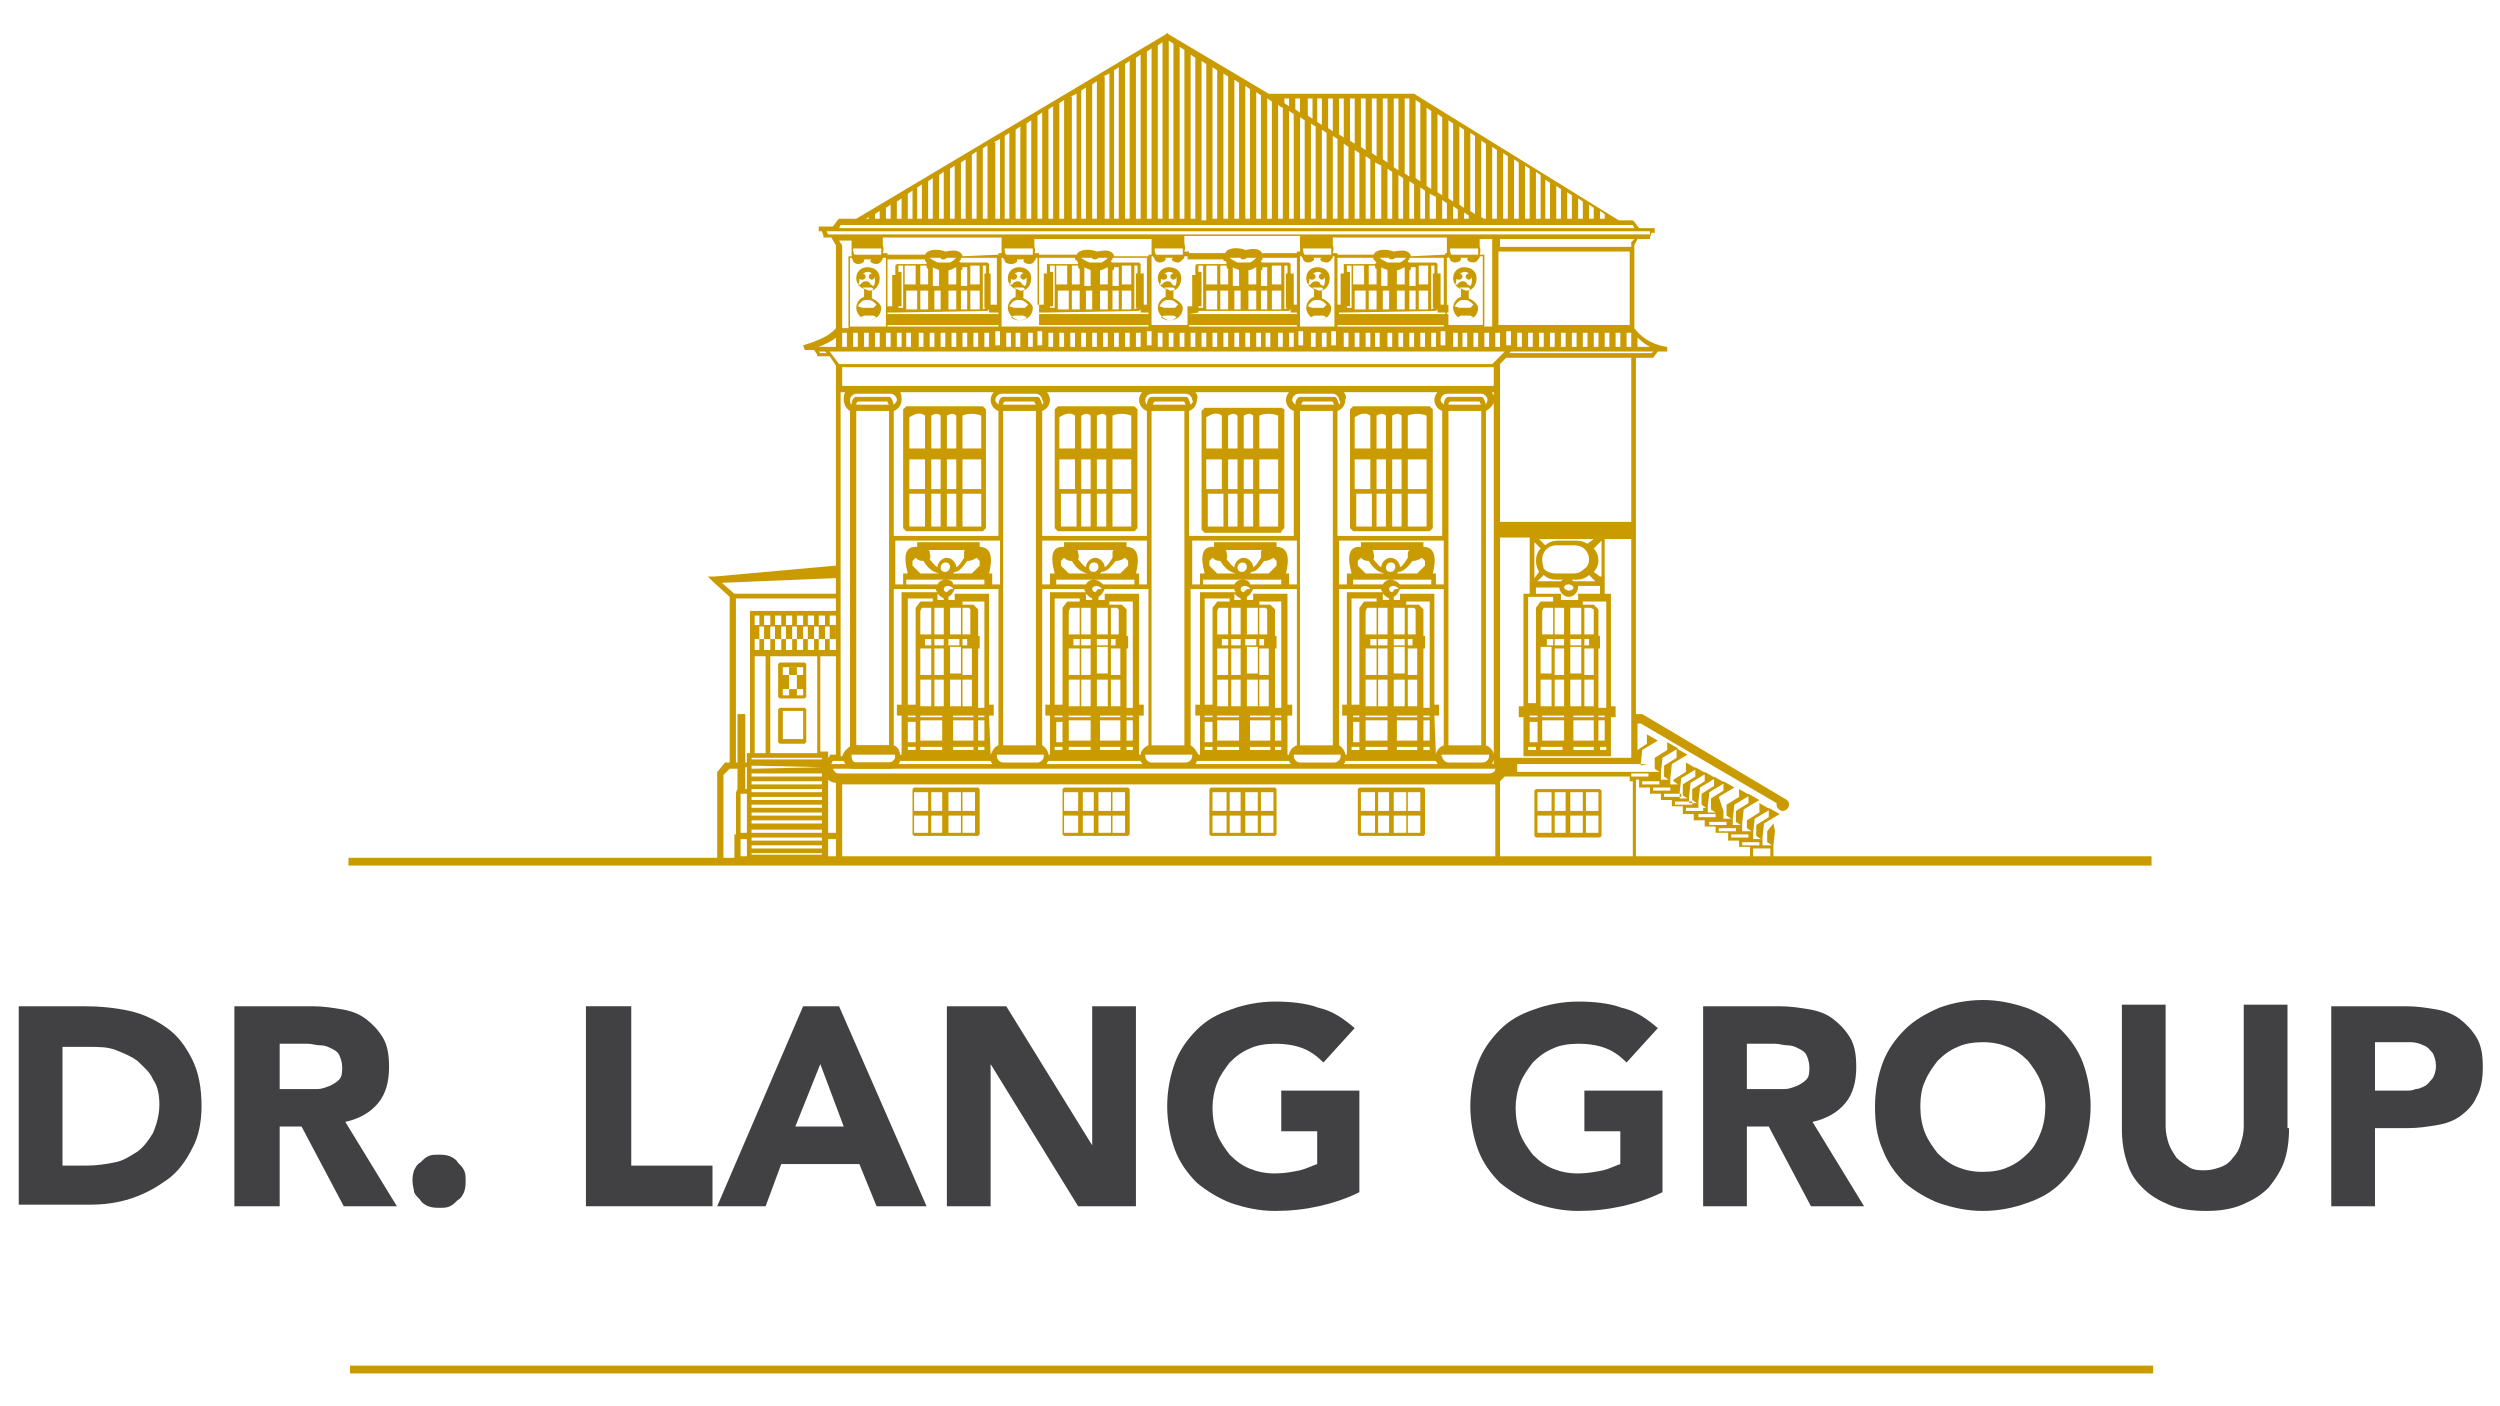 <?xml version="1.0" encoding="utf-8"?>
<svg version="1.1" id="Ebene_1" xmlns="http://www.w3.org/2000/svg" xmlns:xlink="http://www.w3.org/1999/xlink" x="0px" y="0px"
	 viewBox="0 0 160 90" enable-background="new 0 0 160 90" xml:space="preserve">
<g>
	<g>
		<path fill="#CA9B00" d="M57,47.7h-2.3l0,0l0,0h0h0c0,0,0,0,0,0l0,0h0h-0.2v0.2l0.2-0.2c-0.4,0-0.6,0.3-0.6,0.7
			c0,0.4,0.3,0.7,0.6,0.7L54.5,49v0.2c0,0,0.2,0,0.2,0H57l-0.1,0l0,0h0c0.4,0,0.7-0.3,0.7-0.7C57.6,48,57.3,47.7,57,47.7 M57.3,48.4
			L57.3,48.4c0,0.2-0.1,0.4-0.3,0.4l0.1,0l0,0h0h-2.3l0.2,0.2v-0.2c0,0-0.2,0-0.2,0c-0.2,0-0.3-0.2-0.3-0.4c0-0.2,0.1-0.4,0.3-0.4
			l0.2,0v-0.2L54.6,48h0h0l0,0l0,0l0,0l0,0h0H57C57.1,48,57.3,48.2,57.3,48.4"/>
	</g>
	<path fill="#CA9B00" d="M48.9,40.1h-0.3v-0.8h0.3V40.1z M49.6,40.1h-0.3v-0.8h0.3V40.1z M50.3,40.1H50v-0.8h0.3V40.1z M51,40.1
		h-0.3v-0.8H51V40.1z M51.7,40.1h-0.3v-0.8h0.3V40.1z M52.4,40.1h-0.3v-0.8h0.3V40.1z M53.1,40.1h-0.3v-0.8h0.3V40.1z M48.9,41.7
		h-0.3v-0.8h0.3V41.7z M49.6,41.7h-0.3v-0.8h0.3V41.7z M50.3,41.7H50v-0.8h0.3V41.7z M51,41.7h-0.3v-0.8H51V41.7z M51.7,41.7h-0.3
		v-0.8h0.3V41.7z M52.4,41.7h-0.3v-0.8h0.3V41.7z M53.1,41.7h-0.3v-0.8h0.3V41.7z M49.3,40.9h-0.4v-0.9h0.4V40.9z M48.6,40.9h-0.4
		v-0.9h0.4V40.9z M50,40.9h-0.4v-0.9H50V40.9z M50.7,40.9h-0.4v-0.9h0.4V40.9z M51.4,40.9H51v-0.9h0.4V40.9z M52.1,40.9h-0.4v-0.9
		h0.4V40.9z M52.8,40.9h-0.4v-0.9h0.4V40.9z M53.5,40.9h-0.4v-0.9h0.4V40.9z"/>
	<path fill="#CA9B00" d="M51,43.2h-0.5v-0.5H51V43.2z M50.5,44.1H50v-0.9h0.5V44.1z M51.5,44.1H51v-0.9h0.5V44.1z M51,44.6h-0.5
		v-0.5H51V44.6z"/>
	<g>
		<path fill="#414043" d="M4,74.6h1.5c0.7,0,1.3-0.1,1.8-0.2c0.6-0.1,1-0.4,1.5-0.7c0.4-0.3,0.7-0.7,1-1.2c0.2-0.5,0.4-1.1,0.4-1.8
			c0-0.6-0.1-1.2-0.4-1.6c-0.2-0.5-0.6-0.8-1-1.2c-0.4-0.3-0.9-0.5-1.4-0.7C6.9,67,6.3,67,5.7,67H4V74.6z M1.2,64.4h4.2
			c1,0,2,0.1,2.9,0.3c0.9,0.2,1.7,0.6,2.4,1.1c0.7,0.5,1.2,1.2,1.6,2c0.4,0.8,0.6,1.8,0.6,3c0,1-0.2,2-0.6,2.7
			c-0.4,0.8-0.9,1.5-1.6,2c-0.7,0.5-1.4,0.9-2.3,1.2c-0.9,0.3-1.8,0.4-2.7,0.4H1.2V64.4z"/>
		<path fill="#414043" d="M17.8,69.7h1.7c0.3,0,0.5,0,0.8,0s0.5-0.1,0.8-0.2c0.2-0.1,0.4-0.2,0.6-0.4c0.2-0.2,0.2-0.5,0.2-0.8
			c0-0.3-0.1-0.6-0.2-0.8c-0.1-0.2-0.3-0.3-0.5-0.4c-0.2-0.1-0.4-0.2-0.7-0.2c-0.3,0-0.5-0.1-0.8-0.1h-1.8V69.7z M15,64.4h5
			c0.7,0,1.3,0.1,1.9,0.2c0.6,0.1,1.1,0.3,1.5,0.6c0.4,0.3,0.8,0.7,1.1,1.2c0.3,0.5,0.4,1.1,0.4,1.9c0,0.9-0.2,1.7-0.7,2.3
			c-0.5,0.6-1.2,1-2.1,1.2l3.3,5.4h-3.4l-2.7-5.1h-1.4v5.1H15V64.4z"/>
		<path fill="#414043" d="M26.4,75.6c0-0.2,0-0.4,0.1-0.7c0.1-0.2,0.2-0.4,0.4-0.5c0.2-0.2,0.3-0.3,0.5-0.4c0.2-0.1,0.4-0.1,0.7-0.1
			c0.2,0,0.4,0,0.7,0.1c0.2,0.1,0.4,0.2,0.5,0.4c0.2,0.2,0.3,0.3,0.4,0.5c0.1,0.2,0.1,0.4,0.1,0.7c0,0.2,0,0.4-0.1,0.7
			c-0.1,0.2-0.2,0.4-0.4,0.5c-0.2,0.2-0.3,0.3-0.5,0.4c-0.2,0.1-0.4,0.1-0.7,0.1c-0.2,0-0.4,0-0.7-0.1c-0.2-0.1-0.4-0.2-0.5-0.4
			c-0.2-0.2-0.3-0.3-0.4-0.5C26.5,76.1,26.4,75.9,26.4,75.6"/>
	</g>
	<polygon fill="#414043" points="37.5,64.4 40.4,64.4 40.4,74.6 45.6,74.6 45.6,77.2 37.5,77.2 	"/>
	<path fill="#414043" d="M52.5,68.1l-1.6,4H54L52.5,68.1z M51.4,64.4h2.3l5.6,12.8h-3.2L55,74.5h-5L49,77.2h-3.1L51.4,64.4z"/>
	<polygon fill="#414043" points="60.6,64.4 64.4,64.4 69.9,73.3 69.9,73.3 69.9,64.4 72.7,64.4 72.7,77.2 69,77.2 63.4,68.1 
		63.4,68.1 63.4,77.2 60.6,77.2 	"/>
	<g>
		<path fill="#414043" d="M87,76.3c-0.8,0.4-1.7,0.7-2.6,0.9c-0.9,0.2-1.8,0.3-2.8,0.3c-1,0-1.9-0.2-2.8-0.5
			c-0.8-0.3-1.6-0.8-2.2-1.3c-0.6-0.6-1.1-1.3-1.4-2.1c-0.3-0.8-0.5-1.8-0.5-2.8s0.2-2,0.5-2.8c0.3-0.8,0.8-1.5,1.4-2.1
			c0.6-0.6,1.3-1,2.2-1.3c0.8-0.3,1.8-0.5,2.8-0.5c1,0,2,0.1,2.8,0.4c0.9,0.2,1.6,0.7,2.3,1.3l-2,2.2c-0.4-0.4-0.8-0.7-1.3-0.9
			c-0.5-0.2-1.1-0.3-1.8-0.3c-0.6,0-1.2,0.1-1.6,0.3c-0.5,0.2-0.9,0.5-1.3,0.9c-0.3,0.4-0.6,0.8-0.8,1.3c-0.2,0.5-0.3,1.1-0.3,1.6
			c0,0.6,0.1,1.2,0.3,1.7c0.2,0.5,0.5,0.9,0.8,1.3c0.4,0.4,0.8,0.7,1.3,0.9c0.5,0.2,1,0.3,1.6,0.3c0.6,0,1.1-0.1,1.6-0.2
			c0.4-0.1,0.8-0.3,1.1-0.4v-2.1h-2.3v-2.6h5V76.3z"/>
		<path fill="#414043" d="M106.4,76.3c-0.8,0.4-1.7,0.7-2.6,0.9c-0.9,0.2-1.8,0.3-2.8,0.3c-1,0-1.9-0.2-2.8-0.5
			c-0.8-0.3-1.6-0.8-2.2-1.3c-0.6-0.6-1.1-1.3-1.4-2.1c-0.3-0.8-0.5-1.8-0.5-2.8s0.2-2,0.5-2.8c0.3-0.8,0.8-1.5,1.4-2.1
			c0.6-0.6,1.3-1,2.2-1.3c0.8-0.3,1.8-0.5,2.8-0.5c1,0,2,0.1,2.8,0.4c0.9,0.2,1.6,0.7,2.3,1.3l-2,2.2c-0.4-0.4-0.8-0.7-1.3-0.9
			c-0.5-0.2-1.1-0.3-1.8-0.3c-0.6,0-1.2,0.1-1.6,0.3c-0.5,0.2-0.9,0.5-1.3,0.9c-0.3,0.4-0.6,0.8-0.8,1.3c-0.2,0.5-0.3,1.1-0.3,1.6
			c0,0.6,0.1,1.2,0.3,1.7c0.2,0.5,0.5,0.9,0.8,1.3c0.4,0.4,0.8,0.7,1.3,0.9c0.5,0.2,1,0.3,1.6,0.3c0.6,0,1.1-0.1,1.6-0.2
			c0.4-0.1,0.8-0.3,1.1-0.4v-2.1h-2.3v-2.6h5V76.3z"/>
		<path fill="#414043" d="M111.7,69.7h1.7c0.3,0,0.5,0,0.8,0c0.3,0,0.5-0.1,0.8-0.2c0.2-0.1,0.4-0.2,0.6-0.4
			c0.2-0.2,0.2-0.5,0.2-0.8c0-0.3-0.1-0.6-0.2-0.8c-0.1-0.2-0.3-0.3-0.5-0.4c-0.2-0.1-0.4-0.2-0.7-0.2c-0.3,0-0.5-0.1-0.8-0.1h-1.8
			V69.7z M108.9,64.4h5c0.7,0,1.3,0.1,1.9,0.2s1.1,0.3,1.5,0.6c0.4,0.3,0.8,0.7,1.1,1.2c0.3,0.5,0.4,1.1,0.4,1.9
			c0,0.9-0.2,1.7-0.7,2.3c-0.5,0.6-1.2,1-2.1,1.2l3.3,5.4h-3.4l-2.7-5.1h-1.4v5.1h-2.8V64.4z"/>
		<path fill="#414043" d="M122.9,70.8c0,0.6,0.1,1.2,0.3,1.7c0.2,0.5,0.5,0.9,0.8,1.3c0.4,0.4,0.8,0.7,1.3,0.9
			c0.5,0.2,1,0.3,1.6,0.3c0.6,0,1.2-0.1,1.6-0.3c0.5-0.2,0.9-0.5,1.3-0.9c0.4-0.4,0.6-0.8,0.8-1.3c0.2-0.5,0.3-1.1,0.3-1.7
			c0-0.6-0.1-1.1-0.3-1.6c-0.2-0.5-0.5-0.9-0.8-1.3c-0.4-0.4-0.8-0.7-1.3-0.9c-0.5-0.2-1-0.3-1.6-0.3c-0.6,0-1.2,0.1-1.6,0.3
			c-0.5,0.2-0.9,0.5-1.3,0.9c-0.3,0.4-0.6,0.8-0.8,1.3C123,69.6,122.9,70.2,122.9,70.8 M120,70.8c0-1,0.2-2,0.5-2.8
			c0.3-0.8,0.8-1.5,1.4-2.1c0.6-0.6,1.3-1,2.2-1.4c0.8-0.3,1.8-0.5,2.8-0.5c1,0,1.9,0.2,2.8,0.5c0.8,0.3,1.6,0.8,2.2,1.4
			c0.6,0.6,1.1,1.3,1.4,2.1c0.3,0.8,0.5,1.8,0.5,2.8c0,1-0.2,2-0.5,2.8c-0.3,0.8-0.8,1.5-1.4,2.1c-0.6,0.6-1.3,1-2.2,1.3
			c-0.8,0.3-1.8,0.5-2.8,0.5c-1,0-1.9-0.2-2.8-0.5c-0.8-0.3-1.6-0.8-2.2-1.3c-0.6-0.6-1.1-1.3-1.4-2.1C120.1,72.7,120,71.8,120,70.8
			"/>
		<path fill="#414043" d="M146.5,72.2c0,0.8-0.1,1.5-0.3,2.1c-0.2,0.6-0.6,1.2-1,1.7c-0.5,0.5-1,0.8-1.7,1.1
			c-0.7,0.3-1.5,0.4-2.3,0.4c-0.9,0-1.7-0.1-2.4-0.4c-0.7-0.3-1.2-0.6-1.7-1.1c-0.5-0.5-0.8-1-1-1.7c-0.2-0.6-0.3-1.3-0.3-2.1v-7.9
			h2.8v7.8c0,0.4,0.1,0.8,0.2,1.1c0.1,0.3,0.3,0.6,0.5,0.9c0.2,0.2,0.5,0.4,0.8,0.6s0.7,0.2,1,0.2c0.4,0,0.7-0.1,1-0.2
			c0.3-0.1,0.6-0.3,0.8-0.6c0.2-0.2,0.4-0.5,0.5-0.9c0.1-0.3,0.2-0.7,0.2-1.1v-7.8h2.8V72.2z"/>
		<path fill="#414043" d="M152,69.8h1.9c0.3,0,0.5,0,0.7-0.1c0.2,0,0.4-0.1,0.6-0.2c0.2-0.1,0.3-0.3,0.5-0.5
			c0.1-0.2,0.2-0.4,0.2-0.8c0-0.3-0.1-0.6-0.2-0.8c-0.2-0.2-0.3-0.4-0.6-0.5c-0.2-0.1-0.5-0.2-0.8-0.2c-0.3,0-0.6,0-0.8,0H152V69.8z
			 M149.2,64.4h4.8c0.7,0,1.3,0.1,1.9,0.2c0.6,0.1,1.1,0.3,1.5,0.6c0.4,0.3,0.8,0.7,1.1,1.2s0.4,1.1,0.4,1.9c0,0.7-0.1,1.4-0.4,1.9
			c-0.2,0.5-0.6,0.9-1,1.2c-0.4,0.3-0.9,0.5-1.5,0.6c-0.6,0.1-1.2,0.2-1.9,0.2H152v5h-2.8V64.4z"/>
	</g>
	<rect x="22.4" y="87.4" fill="#CA9B00" width="115.4" height="0.5"/>
	<g>
		<path fill="#CA9B00" d="M75.2,19.7h-0.3l-0.4,0l-0.3-0.1c0.1-0.2,0.3-0.4,0.5-0.4h0.2c0.2,0,0.4,0.2,0.5,0.3L75.2,19.7z
			 M74.8,20.5c-0.2,0-0.4-0.1-0.5-0.2l0.2-0.1h0.3h0.3l0.2,0.1C75.2,20.4,75.1,20.5,74.8,20.5 M74.5,18.4c0.1,0,0.1,0,0.2,0
			c0,0,0.1,0,0.1,0c0.1,0,0.1,0,0.2,0c0.1,0,0.1,0,0.2,0.1c-0.1,0.1-0.2,0.1-0.3,0.1C74.7,18.5,74.6,18.5,74.5,18.4 M74.3,17.9
			c0,0,0-0.1,0-0.1c0,0.1,0.1,0.1,0.2,0.1c0.1,0,0.2-0.1,0.2-0.2c0-0.1-0.1-0.2-0.2-0.2c0.1,0,0.2-0.1,0.3-0.1c0.1,0,0.2,0,0.3,0.1
			c-0.1,0-0.2,0.1-0.2,0.2c0,0.1,0.1,0.2,0.2,0.2c0.1,0,0.2-0.1,0.2-0.2c0,0.1,0,0.1,0,0.2c0,0.1,0,0.3-0.1,0.4
			c-0.1,0-0.1-0.1-0.2-0.1c0-0.1-0.1-0.2-0.3-0.2c-0.1,0-0.3,0.1-0.3,0.2v0c-0.1,0-0.1,0-0.2,0.1C74.3,18.1,74.3,18,74.3,17.9
			 M75.1,19.1v-0.5c0.3-0.1,0.5-0.4,0.5-0.8c0-0.4-0.3-0.7-0.8-0.7c-0.4,0-0.7,0.3-0.7,0.7c0,0.3,0.2,0.6,0.5,0.7v0.5
			c-0.3,0.1-0.5,0.4-0.5,0.7c0,0.4,0.4,0.8,0.8,0.8c0.4,0,0.8-0.3,0.8-0.8C75.7,19.5,75.4,19.2,75.1,19.1"/>
		<path fill="#CA9B00" d="M84.7,19.7h-0.3l-0.4,0l-0.3-0.1c0.1-0.2,0.3-0.4,0.5-0.4h0.2c0.2,0,0.4,0.2,0.5,0.3L84.7,19.7z
			 M84.4,20.5c-0.2,0-0.4-0.1-0.5-0.2l0.2-0.1h0.3h0.3l0.2,0.1C84.8,20.4,84.6,20.5,84.4,20.5 M84,18.4c0.1,0,0.1,0,0.2,0
			c0,0,0.1,0,0.1,0c0.1,0,0.1,0,0.2,0c0.1,0,0.1,0,0.2,0.1c-0.1,0.1-0.2,0.1-0.3,0.1C84.2,18.5,84.1,18.5,84,18.4 M83.8,17.9
			c0,0,0-0.1,0-0.1c0,0.1,0.1,0.1,0.2,0.1c0.1,0,0.2-0.1,0.2-0.2c0-0.1-0.1-0.2-0.2-0.2c0.1,0,0.2-0.1,0.3-0.1c0.1,0,0.2,0,0.3,0.1
			c-0.1,0-0.2,0.1-0.2,0.2c0,0.1,0.1,0.2,0.2,0.2c0.1,0,0.2-0.1,0.2-0.2c0,0.1,0,0.1,0,0.2c0,0.1,0,0.3-0.1,0.4
			c-0.1,0-0.1-0.1-0.2-0.1c0-0.1-0.1-0.2-0.3-0.2c-0.1,0-0.3,0.1-0.3,0.2l0,0c-0.1,0-0.1,0-0.2,0.1C83.8,18.1,83.8,18,83.8,17.9
			 M84.6,19.1v-0.5c0.3-0.1,0.5-0.4,0.5-0.8c0-0.4-0.3-0.7-0.8-0.7c-0.4,0-0.7,0.3-0.7,0.7c0,0.3,0.2,0.6,0.5,0.7v0.5
			c-0.3,0.1-0.5,0.4-0.5,0.7c0,0.4,0.4,0.8,0.8,0.8c0.4,0,0.8-0.3,0.8-0.8C85.2,19.5,84.9,19.2,84.6,19.1"/>
		<path fill="#CA9B00" d="M78.3,33.7h-1v-2.1h1V33.7z M77.2,29.4h1v1.9h-1V29.4z M77.2,26.7c0.2-0.1,0.6-0.4,1-0.1v2.1h-1V26.7z
			 M78.6,31.6h0.6v2.1h-0.6V31.6z M78.6,29.4h0.6v1.9h-0.6V29.4z M78.6,26.6c0.2-0.1,0.4-0.2,0.6,0v2.1h-0.6V26.6z M79.6,31.6h0.6
			v2.1h-0.6V31.6z M79.6,29.4h0.6v1.9h-0.6V29.4z M79.6,26.6c0.2-0.1,0.4-0.2,0.6,0v2.1h-0.6V26.6z M80.6,31.6h1.2v2.1h-1.2V31.6z
			 M80.6,29.4h1.2v1.9h-1.2V29.4z M80.6,26.6c0.2-0.1,0.7-0.2,1.2,0v2.1h-1.2V26.6z M82,34l0.2-0.2v-7.6L82,26.1h-4.9l-0.2,0.2v7.6
			l0.2,0.2H82z"/>
		<path fill="#CA9B00" d="M55.9,19.7h-0.3l-0.4,0l-0.3-0.1c0.1-0.2,0.3-0.4,0.5-0.4h0.2c0.2,0,0.4,0.2,0.5,0.3L55.9,19.7z
			 M55.6,20.5c-0.2,0-0.4-0.1-0.5-0.2l0.2-0.1h0.3h0.3l0.2,0.1C56,20.4,55.8,20.5,55.6,20.5 M55.2,18.4c0.1,0,0.1,0,0.2,0
			c0,0,0.1,0,0.1,0c0.1,0,0.1,0,0.2,0c0.1,0,0.1,0,0.2,0.1c-0.1,0.1-0.2,0.1-0.3,0.1C55.4,18.5,55.3,18.5,55.2,18.4 M55,17.9
			c0,0,0-0.1,0-0.1c0,0.1,0.1,0.1,0.2,0.1c0.1,0,0.2-0.1,0.2-0.2c0-0.1-0.1-0.2-0.2-0.2c0.1,0,0.2-0.1,0.3-0.1c0.1,0,0.2,0,0.3,0.1
			c-0.1,0-0.2,0.1-0.2,0.2c0,0.1,0.1,0.2,0.2,0.2c0.1,0,0.2-0.1,0.2-0.2c0,0.1,0,0.1,0,0.2c0,0.1,0,0.3-0.1,0.4
			c-0.1,0-0.1-0.1-0.2-0.1c0-0.1-0.1-0.2-0.3-0.2c-0.1,0-0.3,0.1-0.3,0.2v0c-0.1,0-0.1,0-0.2,0.1C55,18.1,55,18,55,17.9 M55.8,19.1
			v-0.5c0.3-0.1,0.5-0.4,0.5-0.8c0-0.4-0.3-0.7-0.8-0.7c-0.4,0-0.7,0.3-0.7,0.7c0,0.3,0.2,0.6,0.5,0.7v0.5c-0.3,0.1-0.5,0.4-0.5,0.7
			c0,0.4,0.4,0.8,0.8,0.8c0.4,0,0.8-0.3,0.8-0.8C56.4,19.5,56.1,19.2,55.8,19.1"/>
		<path fill="#CA9B00" d="M94.1,19.7h-0.3l-0.4,0l-0.3-0.1c0.1-0.2,0.3-0.4,0.5-0.4h0.2c0.2,0,0.4,0.2,0.5,0.3L94.1,19.7z
			 M93.8,20.5c-0.2,0-0.4-0.1-0.5-0.2l0.2-0.1h0.3h0.3l0.2,0.1C94.2,20.4,94,20.5,93.8,20.5 M93.4,18.4c0.1,0,0.1,0,0.2,0
			c0,0,0.1,0,0.1,0c0.1,0,0.1,0,0.2,0c0.1,0,0.1,0,0.2,0.1c-0.1,0.1-0.2,0.1-0.3,0.1C93.6,18.5,93.5,18.5,93.4,18.4 M93.2,17.9
			c0,0,0-0.1,0-0.1c0,0.1,0.1,0.1,0.2,0.1c0.1,0,0.2-0.1,0.2-0.2c0-0.1-0.1-0.2-0.2-0.2c0.1,0,0.2-0.1,0.3-0.1c0.1,0,0.2,0,0.3,0.1
			c-0.1,0-0.2,0.1-0.2,0.2c0,0.1,0.1,0.2,0.2,0.2c0.1,0,0.2-0.1,0.2-0.2c0,0.1,0,0.1,0,0.2c0,0.1,0,0.3-0.1,0.4
			c-0.1,0-0.1-0.1-0.2-0.1c0-0.1-0.1-0.2-0.3-0.2c-0.1,0-0.3,0.1-0.3,0.2l0,0c-0.1,0-0.1,0-0.2,0.1C93.2,18.1,93.2,18,93.2,17.9
			 M94,19.1v-0.5c0.3-0.1,0.5-0.4,0.5-0.8c0-0.4-0.3-0.7-0.8-0.7c-0.4,0-0.7,0.3-0.7,0.7c0,0.3,0.2,0.6,0.5,0.7v0.5
			c-0.3,0.1-0.5,0.4-0.5,0.7c0,0.4,0.4,0.8,0.8,0.8c0.4,0,0.8-0.3,0.8-0.8C94.6,19.5,94.3,19.2,94,19.1"/>
	</g>
	<path fill="#CA9B00" d="M62.4,51.9h-0.8v-1.2h0.8V51.9z M62.4,53.3h-0.8v-1.1h0.8V53.3z M61.5,51.9h-0.8v-1.2h0.8V51.9z M61.5,53.3
		h-0.8v-1.1h0.8V53.3z M60.3,51.9h-0.7v-1.2h0.7V51.9z M60.3,53.3h-0.7v-1.1h0.7V53.3z M59.4,51.9h-0.9v-1.2h0.9V51.9z M59.4,53.3
		h-0.9v-1.1h0.9V53.3z M60.5,50.4h-2l-0.1,0.1v2.9l0.1,0.1h4.1l0.1-0.1v-2.9l-0.1-0.1H60.5z"/>
	<path fill="#CA9B00" d="M50.1,45.5h1.3v1.8h-1.3V45.5z M51.5,47.6l0.1-0.1v-2.1l-0.1-0.1h-1.6l-0.1,0.1v2.1l0.1,0.1H51.5z"/>
	<path fill="#CA9B00" d="M98.4,52.2h0.9v1.1h-0.9V52.2z M98.4,50.7h0.9v1.2h-0.9V50.7z M99.5,52.2h0.7v1.1h-0.7V52.2z M99.5,50.7
		h0.7v1.2h-0.7V50.7z M100.5,52.2h0.8v1.1h-0.8V52.2z M100.5,50.7h0.8v1.2h-0.8V50.7z M101.5,52.2h0.8v1.1h-0.8V52.2z M101.5,50.7
		h0.8v1.2h-0.8V50.7z M102.4,53.6l0.1-0.1v-2.9l-0.1-0.1h-2.1h-2l-0.1,0.1v2.9l0.1,0.1H102.4z"/>
	<path fill="#CA9B00" d="M81.5,51.9h-0.8v-1.2h0.8V51.9z M81.5,53.3h-0.8v-1.1h0.8V53.3z M80.5,51.9h-0.8v-1.2h0.8V51.9z M80.5,53.3
		h-0.8v-1.1h0.8V53.3z M79.4,51.9h-0.7v-1.2h0.7V51.9z M79.4,53.3h-0.7v-1.1h0.7V53.3z M78.5,51.9h-0.9v-1.2h0.9V51.9z M78.5,53.3
		h-0.9v-1.1h0.9V53.3z M79.5,50.4h-2l-0.1,0.1v2.9l0.1,0.1h4.1l0.1-0.1v-2.9l-0.1-0.1H79.5z"/>
	<g>
		<path fill="#CA9B00" d="M87.8,33.7h-1v-2.1h1V33.7z M86.7,29.4h1v1.9h-1V29.4z M86.7,26.7c0.2-0.1,0.6-0.4,1-0.1v2.1h-1V26.7z
			 M88.1,31.6h0.6v2.1h-0.6V31.6z M88.1,29.4h0.6v1.9h-0.6V29.4z M88.1,26.6c0.2-0.1,0.4-0.2,0.6,0v2.1h-0.6V26.6z M89.1,31.6h0.6
			v2.1h-0.6V31.6z M89.1,29.4h0.6v1.9h-0.6V29.4z M89.1,26.6c0.2-0.1,0.4-0.2,0.6,0v2.1h-0.6V26.6z M90.1,31.6h1.2v2.1h-1.2V31.6z
			 M90.1,29.4h1.2v1.9h-1.2V29.4z M90.1,26.6c0.2-0.1,0.7-0.2,1.2,0v2.1h-1.2V26.6z M91.5,34l0.2-0.2v-7.6l-0.2-0.2h-4.9l-0.2,0.2
			v7.6l0.2,0.2H91.5z"/>
	</g>
	<path fill="#CA9B00" d="M50.1,42.7h1.3v1.8h-1.3V42.7z M51.5,44.7l0.1-0.1v-2.1l-0.1-0.1h-1.6l-0.1,0.1v2.1l0.1,0.1H51.5z"/>
	<g>
		<path fill="#CA9B00" d="M68.9,33.7h-1v-2.1h1V33.7z M67.8,29.4h1v1.9h-1V29.4z M67.8,26.7c0.2-0.1,0.6-0.4,1-0.1v2.1h-1V26.7z
			 M69.2,31.6h0.6v2.1h-0.6V31.6z M69.2,29.4h0.6v1.9h-0.6V29.4z M69.2,26.6c0.2-0.1,0.4-0.2,0.6,0v2.1h-0.6V26.6z M70.2,31.6h0.6
			v2.1h-0.6V31.6z M70.2,29.4h0.6v1.9h-0.6V29.4z M70.2,26.6c0.2-0.1,0.4-0.2,0.6,0v2.1h-0.6V26.6z M71.2,31.6h1.2v2.1h-1.2V31.6z
			 M71.2,29.4h1.2v1.9h-1.2V29.4z M71.2,26.6c0.2-0.1,0.7-0.2,1.2,0v2.1h-1.2V26.6z M72.6,34l0.2-0.2v-7.6l-0.2-0.2h-4.9l-0.2,0.2
			v7.6l0.2,0.2H72.6z"/>
		<path fill="#CA9B00" d="M65.6,19.7h-0.3l-0.4,0l-0.3-0.1c0.1-0.2,0.3-0.4,0.5-0.4h0.2c0.2,0,0.4,0.2,0.5,0.3L65.6,19.7z
			 M65.2,20.5c-0.2,0-0.4-0.1-0.5-0.2l0.2-0.1h0.3h0.3l0.2,0.1C65.7,20.4,65.5,20.5,65.2,20.5 M64.9,18.4c0.1,0,0.1,0,0.2,0
			c0,0,0.1,0,0.1,0c0.1,0,0.1,0,0.2,0c0.1,0,0.1,0,0.2,0.1c-0.1,0.1-0.2,0.1-0.3,0.1C65.1,18.5,65,18.5,64.9,18.4 M64.7,17.9
			c0,0,0-0.1,0-0.1c0,0.1,0.1,0.1,0.2,0.1c0.1,0,0.2-0.1,0.2-0.2c0-0.1-0.1-0.2-0.2-0.2c0.1,0,0.2-0.1,0.3-0.1c0.1,0,0.2,0,0.3,0.1
			c-0.1,0-0.2,0.1-0.2,0.2c0,0.1,0.1,0.2,0.2,0.2c0.1,0,0.2-0.1,0.2-0.2c0,0.1,0,0.1,0,0.2c0,0.1,0,0.3-0.1,0.4
			c-0.1,0-0.1-0.1-0.2-0.1c0-0.1-0.1-0.2-0.3-0.2c-0.1,0-0.3,0.1-0.3,0.2v0c-0.1,0-0.1,0-0.2,0.1C64.7,18.1,64.7,18,64.7,17.9
			 M65.5,19.1v-0.5c0.3-0.1,0.5-0.4,0.5-0.8c0-0.4-0.3-0.7-0.8-0.7c-0.4,0-0.7,0.3-0.7,0.7c0,0.3,0.2,0.6,0.5,0.7v0.5
			c-0.3,0.1-0.5,0.4-0.5,0.7c0,0.4,0.4,0.8,0.8,0.8c0.4,0,0.8-0.3,0.8-0.8C66.1,19.5,65.8,19.2,65.5,19.1"/>
		<path fill="#CA9B00" d="M59.2,33.7h-1v-2.1h1V33.7z M58.2,29.4h1v1.9h-1V29.4z M58.2,26.7c0.2-0.1,0.6-0.4,1-0.1v2.1h-1V26.7z
			 M59.6,31.6h0.6v2.1h-0.6V31.6z M59.6,29.4h0.6v1.9h-0.6V29.4z M59.6,26.6c0.2-0.1,0.4-0.2,0.6,0v2.1h-0.6V26.6z M60.6,31.6h0.6
			v2.1h-0.6V31.6z M60.6,29.4h0.6v1.9h-0.6V29.4z M60.6,26.6c0.2-0.1,0.4-0.2,0.6,0v2.1h-0.6V26.6z M61.6,31.6h1.2v2.1h-1.2V31.6z
			 M61.6,29.4h1.2v1.9h-1.2V29.4z M61.6,26.6c0.2-0.1,0.7-0.2,1.2,0v2.1h-1.2V26.6z M62.9,34l0.2-0.2v-7.6l-0.2-0.2H58l-0.2,0.2v7.6
			L58,34H62.9z"/>
	</g>
	<path fill="#CA9B00" d="M90.9,51.9h-0.8v-1.2h0.8V51.9z M90.9,53.3h-0.8v-1.1h0.8V53.3z M90,51.9h-0.8v-1.2H90V51.9z M90,53.3h-0.8
		v-1.1H90V53.3z M88.9,51.9h-0.7v-1.2h0.7V51.9z M88.9,53.3h-0.7v-1.1h0.7V53.3z M88,51.9h-0.9v-1.2H88V51.9z M88,53.3h-0.9v-1.1H88
		V53.3z M89,50.4h-2l-0.1,0.1v2.9l0.1,0.1h4.1l0.1-0.1v-2.9l-0.1-0.1H89z"/>
	<path fill="#CA9B00" d="M72,51.9h-0.8v-1.2H72V51.9z M72,53.3h-0.8v-1.1H72V53.3z M71.1,51.9h-0.8v-1.2h0.8V51.9z M71.1,53.3h-0.8
		v-1.1h0.8V53.3z M70,51.9h-0.7v-1.2H70V51.9z M70,53.3h-0.7v-1.1H70V53.3z M69,51.9h-0.9v-1.2H69V51.9z M69,53.3h-0.9v-1.1H69V53.3
		z M70.1,50.4h-2l-0.1,0.1v2.9l0.1,0.1h4.1l0.1-0.1v-2.9l-0.1-0.1H70.1z"/>
	<g>
		<path fill="#CA9B00" d="M113.3,54.8h-1.1v-0.5h1.1V54.8z M112,54.8h-7.3v-4.9h0.2v0.4v0.1h0.1h0.6v0.3v0.1h0.1h0.6v0.3v0.1h0.1
			h0.6v0.3v0.1h0.1h0.6V52v0.1h0.1h0.6v0.3v0.1h0.1h0.6v0.3v0.1h0.1h0.6v0.3v0.1h0.1h0.7v0.4v0.1h0.1h0.6v0.3v0.1h0.1h0.6V54.8z
			 M104.4,49.5h1.1v0.2h-1.1V49.5z M104.4,54.8h-8.4V50c0.1-0.1,0.2-0.2,0.3-0.3h8v0.2v0.1h0.1h0.1V54.8z M95.3,49.5H53.7
			c-0.2,0-0.3-0.1-0.4-0.3h42.4C95.7,49.4,95.5,49.5,95.3,49.5 M95.6,54.8H53.9v-4.6h41.5c0.1,0,0.2,0,0.3,0V54.8z M53.5,53.3H53
			v-3.4c0.1,0.1,0.3,0.2,0.5,0.2V53.3z M53.5,54.8H53v-1.1h0.5V54.8z M52.5,48.2V42h1v6.3h-0.3h-0.1l0,0.1L53,48.5v-0.2v-0.2h-0.2
			H52.5z M52.6,48.6h-4.5v-0.1h4.5V48.6z M52.6,49.1L52.6,49.1C52.6,49.1,52.6,49.1,52.6,49.1l-4.5,0.1V49L52.6,49.1L52.6,49.1z
			 M52.6,49.7h-4.5v-0.2h4.5V49.7z M52.6,50.2h-4.5V50h4.5V50.2z M52.6,50.7h-4.5v-0.2h4.5V50.7z M52.6,51.2h-4.5V51h4.5V51.2z
			 M52.6,51.7h-4.5v-0.2h4.5V51.7z M52.6,52.2h-4.5v-0.2h4.5V52.2z M52.6,52.7h-4.5v-0.2h4.5V52.7z M52.6,53.3h-4.5v-0.2h4.5V53.3z
			 M52.6,53.8h-4.5v-0.2h4.5V53.8z M52.6,54.3h-4.5v-0.2h4.5V54.3z M52.6,54.7h-4.5v-0.1h4.5V54.7z M47.8,48.2v0.2v0.4h-0.1v-3.1
			h-0.5v3.1h-0.1V38.3h6.4v0.8H48v9.1h0.3V42H49v6.2h-1H47.8z M47.8,50.5h-0.1v-1.4h0.1V50.5z M47.8,53.3h-0.4v-2.5h0.3v0h0.1V53.3z
			 M47.8,54.8h-0.4v-1.1h0.4V54.8z M47.2,50.5L47.2,50.5l-0.1,0.2v2.7H47v0.2v1.3h-0.7v-5.3l0.4-0.4h0.5V50.5z M46.2,37.3l7.3-0.3
			V38H47L46.2,37.3z M52.3,48.2h-3V42h3V48.2z M48.3,39.4h5.2v2.2h-5.2V39.4z M54,48.7c0,0.1,0.1,0.1,0.1,0.2h-0.9l0.1-0.2H54z
			 M53.9,23.5h41.7v1.2H53.9V23.5z M95.5,25.1h0.1v0.2C95.6,25.3,95.5,25.2,95.5,25.1 M92.3,48.3h0.1v0h0.2H95h0.2v0h0.1
			c0,0,0,0.1,0,0.1c0,0.2-0.2,0.4-0.4,0.4h-2.2c-0.2,0-0.4-0.2-0.4-0.4C92.2,48.4,92.2,48.4,92.3,48.3 M91.9,48.3L91.9,48.3
			l-0.1-2.5h0.3v-0.7h-0.3V38h-2.2v0.4h-0.4v-0.2c0.2-0.1,0.3-0.3,0.4-0.5h2.8v10C92.1,47.8,91.9,48.1,91.9,48.3 M86.1,48.7h5.8
			c0,0.1,0.1,0.1,0.1,0.2h-6C86.1,48.8,86.1,48.7,86.1,48.7 M85.7,47.7v-10h2.7c0,0.1,0,0.1,0.1,0.2h-2.3l0,7.2h-0.3v0.7h0.3l0,2.5
			h-0.1C86.1,48.1,85.9,47.8,85.7,47.7 M82.8,48.3h0.1v0h0.2h2.4h0.2v0h0.1c0,0,0,0.1,0,0.1c0,0.2-0.2,0.4-0.4,0.4h-2.2
			c-0.2,0-0.4-0.2-0.4-0.4C82.8,48.4,82.8,48.4,82.8,48.3 M82.5,48.3h-0.1v-2.5h0.3v-0.7h-0.3V38h-2.2v0.4h-0.4v-0.2
			c0.2-0.1,0.3-0.3,0.4-0.5h2.8v10C82.7,47.8,82.5,48.1,82.5,48.3 M76.6,48.7h5.9c0,0.1,0.1,0.1,0.1,0.2h-6.1
			C76.6,48.8,76.6,48.7,76.6,48.7 M76.2,47.7v-10h2.8c0,0.1,0,0.1,0.1,0.2h-2.3l0,7.2h-0.3v0.7h0.3l0,2.5h-0.1
			C76.6,48.1,76.4,47.8,76.2,47.7 M73.3,48.3h0.1v0h0.2H76h0.2v0h0.1c0,0,0,0.1,0,0.1c0,0.2-0.2,0.4-0.4,0.4h-2.2
			c-0.2,0-0.4-0.2-0.4-0.4C73.3,48.4,73.3,48.4,73.3,48.3 M73,48.3h-0.1v-2.5h0.3v-0.7h-0.3V38h-2.2v0.4h-0.4v-0.2
			c0.2-0.1,0.3-0.3,0.4-0.5h2.8v10C73.2,47.8,73,48.1,73,48.3 M67.1,48.7H73c0,0.1,0.1,0.1,0.1,0.2H67C67,48.8,67.1,48.7,67.1,48.7
			 M66.7,47.7v-10h2.7c0,0.1,0,0.1,0.1,0.2h-2.3l0,7.2h-0.3v0.7h0.3l0,2.5h-0.1C67.1,48.1,66.9,47.8,66.7,47.7 M63.8,48.3h0.1v0h0.2
			h2.4h0.2v0h0.1c0,0,0,0.1,0,0.1c0,0.2-0.2,0.4-0.4,0.4h-2.2c-0.2,0-0.4-0.2-0.4-0.4C63.8,48.4,63.8,48.4,63.8,48.3 M63.4,48.3
			L63.4,48.3l-0.1-2.5h0.3v-0.7h-0.3V38h-2.2v0.4h-0.4v-0.2c0.2-0.1,0.3-0.3,0.4-0.5h2.8v10C63.6,47.8,63.5,48.1,63.4,48.3
			 M57.6,48.7h5.8c0,0.1,0.1,0.1,0.1,0.2h-6C57.6,48.8,57.6,48.7,57.6,48.7 M57.2,47.7v-10h2.7c0,0.1,0,0.1,0.1,0.2h-2.3l0,7.2h-0.3
			v0.7h0.3l0,2.5h-0.1C57.6,48.1,57.5,47.8,57.2,47.7 M54.3,48.3h0.1v0h0.2H57h0.2v0h0.1c0,0,0,0.1,0,0.1c0,0.2-0.2,0.4-0.4,0.4
			h-2.2c-0.2,0-0.4-0.2-0.4-0.4C54.3,48.4,54.3,48.4,54.3,48.3 M56.9,47.7h-2.1V26.3h2.1V47.7z M54.8,25.9c0-0.1,0-0.1,0.1-0.2
			l1.9,0c0,0,0,0.1,0.1,0.2H54.8z M57.2,25.9c-0.1-0.4-0.2-0.5-0.3-0.5l0,0h-0.1l-2,0h0l0,0c-0.2,0-0.3,0.3-0.3,0.5h0v0
			c-0.1-0.1-0.1-0.2-0.1-0.3c0-0.2,0.2-0.4,0.4-0.4H57c0.2,0,0.4,0.2,0.4,0.4C57.4,25.7,57.3,25.8,57.2,25.9 M60.1,36.7
			C60.1,36.7,60.1,36.7,60.1,36.7l-1.2,0l-0.2-0.2l-0.3-0.3v-0.3l0.2-0.2c0.2,0.2,0.4,0.2,0.5,0.2C59.4,36.4,59.7,36.6,60.1,36.7
			 M60.8,36.3c0,0.1-0.1,0.3-0.3,0.3c-0.2,0-0.3-0.1-0.3-0.3c0-0.1,0.1-0.3,0.3-0.3C60.7,36,60.8,36.1,60.8,36.3 M61.9,35.9
			c0.1,0,0.3,0,0.6-0.2l0.2,0.2v0.3l-0.3,0.3l-0.2,0.2H61c0,0,0,0,0.1-0.1C61.4,36.6,61.6,36.3,61.9,35.9 M61.7,35.4
			c0,0,0,0.1,0,0.3c-0.2,0.3-0.3,0.5-0.5,0.6c0-0.3-0.3-0.6-0.6-0.6c-0.3,0-0.6,0.3-0.6,0.6c-0.2-0.1-0.3-0.3-0.5-0.5
			c0.1-0.2,0-0.4,0-0.4c0-0.1,0-0.2-0.1-0.2h2.4C61.7,35.2,61.7,35.3,61.7,35.4 M60.5,37.1c-0.2,0-0.4,0.1-0.5,0.3H58v-0.3h5v0.3h-2
			C61,37.2,60.8,37.1,60.5,37.1 M60,38.4V38c0.1,0.1,0.2,0.2,0.4,0.3v0.1H60z M59.8,38.9h0.6v1.7h-0.6V38.9z M59.8,40.9h0.6v0.4
			h-0.6V40.9z M59.8,41.5h0.6v1.7h-0.6V41.5z M59.8,43.5h0.6v1.7h-0.6V43.5z M58.9,45.8h1.4v0.1h-1.4V45.8z M58.9,46.1h1.4v1.3h-1.4
			V46.1z M58.9,47.8h1.4V48h-1.4V47.8z M58.9,40.6v-1.5l0.1-0.2h0.6v1.7H58.9z M59.2,40.9h0.4v0.4h-0.4V40.9z M59.6,45.2h-0.7v-1.7
			h0.7V45.2z M58.9,41.5h0.7v1.7h-0.7V41.5z M58.1,45.9v-0.1h0.5v0.1H58.1z M58.6,47.8V48h-0.5v-0.2H58.6z M58.1,47.5l0-1.3h0.5v1.3
			H58.1z M58.6,41.4v3.7h-0.5l0-6.8h1.6v0.2h-0.8l-0.3,0.4v1.6h0L58.6,41.4L58.6,41.4z M60.7,37.8L60.7,37.8L60.7,37.8L60.7,37.8
			L60.7,37.8c-0.1,0.1-0.1,0.1-0.1,0.1h0l0,0l0,0h0c0,0,0,0,0,0l0,0l0,0h0c-0.1,0-0.2-0.1-0.2-0.2c0-0.1,0.1-0.2,0.3-0.2
			c0.1,0,0.3,0.1,0.3,0.2C60.8,37.7,60.8,37.7,60.7,37.8L60.7,37.8L60.7,37.8L60.7,37.8L60.7,37.8L60.7,37.8L60.7,37.8L60.7,37.8
			L60.7,37.8L60.7,37.8L60.7,37.8z M61.5,40.6h-0.7v-1.7h0.7V40.6z M61,46.1h1.3v1.3H61V46.1z M61,47.8h1.3V48H61V47.8z M61.5,45.2
			h-0.7v-1.7h0.7V45.2z M60.7,40.9h0.7v0.4h-0.7V40.9z M61.5,43.1h-0.7v-1.7h0.7V43.1z M62.2,45.9H61v-0.1h1.3V45.9z M61.6,40.6
			v-1.7h0.4l0.1,0.1v1.6H61.6z M61.6,40.9h0.3v0.4h-0.3V40.9z M62.2,45.2h-0.6v-1.7h0.6V45.2z M61.6,41.5h0.6v1.7h-0.6V41.5z
			 M62.6,45.2v-3.7h0.1v-0.8h-0.1v-1.7l-0.3-0.3h-0.7v-0.2H63v6.8H62.6z M62.6,45.8H63v0.1h-0.4V45.8z M63,48h-0.4v-0.2H63V48z
			 M62.6,46.1H63v1.3h-0.4V46.1z M63.3,36.7L63.3,36.7c0.1-0.4,0.4-1.7-0.6-1.7l0,0v-0.3h-4v0.3l0,0c-1.1-0.1-0.7,1.3-0.6,1.7h-0.1
			h-0.2v0.2v0.5h-0.5v-2.8h6.7v2.8h-0.5v-0.5v-0.2H63.3z M64.2,25.9c0-0.1,0-0.1,0.1-0.2l1.9,0c0,0,0,0.1,0.1,0.2H64.2z M66.3,47.7
			h-2.1V26.3h2.1V47.7z M66.7,25.9L66.7,25.9L66.7,25.9L66.7,25.9c-0.1-0.4-0.2-0.5-0.3-0.5l0,0h-0.1l-2.1,0h0l0,0
			c-0.2,0-0.3,0.3-0.3,0.5h0v0c-0.1-0.1-0.2-0.2-0.2-0.3c0-0.2,0.2-0.4,0.4-0.4h2.2c0.2,0,0.4,0.2,0.4,0.4
			C66.8,25.7,66.8,25.8,66.7,25.9 M69.6,36.7C69.6,36.7,69.6,36.7,69.6,36.7l-1.2,0l-0.2-0.2l-0.3-0.3v-0.3l0.2-0.2
			c0.2,0.2,0.4,0.2,0.5,0.2C68.9,36.4,69.2,36.6,69.6,36.7 M70.3,36.3c0,0.1-0.1,0.3-0.3,0.3c-0.2,0-0.3-0.1-0.3-0.3
			c0-0.1,0.1-0.3,0.3-0.3C70.2,36,70.3,36.1,70.3,36.3 M71.4,35.9c0.1,0,0.3,0,0.6-0.2l0.2,0.2v0.3l-0.3,0.3l-0.2,0.2h-1.3
			c0,0,0,0,0.1-0.1C70.8,36.6,71.1,36.3,71.4,35.9 M71.2,35.4c0,0,0,0.1,0,0.3c-0.2,0.3-0.3,0.5-0.5,0.6c0-0.3-0.3-0.6-0.6-0.6
			c-0.3,0-0.6,0.3-0.6,0.6c-0.2-0.1-0.3-0.3-0.5-0.5c0.1-0.2,0-0.4,0-0.4c0-0.1,0-0.2-0.1-0.2h2.4C71.2,35.2,71.2,35.3,71.2,35.4
			 M70,37.1c-0.2,0-0.4,0.1-0.5,0.3h-1.9v-0.3h5v0.3h-2C70.4,37.2,70.2,37.1,70,37.1 M69.5,38.4V38c0.1,0.1,0.2,0.2,0.4,0.3v0.1
			H69.5z M69.2,38.9h0.6v1.7h-0.6V38.9z M69.2,40.9h0.6v0.4h-0.6V40.9z M69.2,41.5h0.6v1.7h-0.6V41.5z M69.2,43.5h0.6v1.7h-0.6V43.5
			z M68.4,45.8h1.4v0.1h-1.4V45.8z M68.4,46.1h1.4v1.3h-1.4V46.1z M68.4,47.8h1.4V48h-1.4V47.8z M68.4,40.6v-1.5l0.1-0.2h0.6v1.7
			H68.4z M68.7,40.9h0.4v0.4h-0.4V40.9z M69.1,45.2h-0.7v-1.7h0.7V45.2z M68.4,41.5h0.7v1.7h-0.7V41.5z M67.6,45.8H68v0.1h-0.5V45.8
			z M68,48h-0.5v-0.2H68V48z M67.6,47.5l0-1.3H68v1.3H67.6z M68,41.4v3.7h-0.5l0-6.8h1.6v0.2h-0.8L68,38.9v1.6h0L68,41.4L68,41.4z
			 M70.2,37.8L70.2,37.8L70.2,37.8L70.2,37.8L70.2,37.8c-0.1,0.1-0.1,0.1-0.1,0.1h0l0,0l0,0h0c0,0,0,0,0,0l0,0l0,0h0
			c-0.1,0-0.2-0.1-0.2-0.2c0-0.1,0.1-0.2,0.3-0.2c0.1,0,0.3,0.1,0.3,0.2C70.3,37.7,70.2,37.7,70.2,37.8L70.2,37.8L70.2,37.8
			L70.2,37.8L70.2,37.8L70.2,37.8L70.2,37.8L70.2,37.8L70.2,37.8L70.2,37.8z M70.9,40.6h-0.7v-1.7h0.7V40.6z M70.4,46.1h1.3v1.3
			h-1.3V46.1z M70.4,47.8h1.3V48h-1.3V47.8z M70.9,45.2h-0.7v-1.7h0.7V45.2z M70.2,40.9h0.7v0.4h-0.7V40.9z M70.9,43.1h-0.7v-1.7
			h0.7V43.1z M71.7,45.9h-1.3v-0.1h1.3V45.9z M71.1,40.6v-1.7h0.4l0.1,0.1v1.6H71.1z M71.1,40.9h0.3v0.4h-0.3V40.9z M71.7,45.2h-0.6
			v-1.7h0.6V45.2z M71.1,41.5h0.6v1.7h-0.6V41.5z M72.1,45.2v-3.7h0.1v-0.8h-0.1v-1.7l-0.3-0.3H71v-0.2h1.5v6.8H72.1z M72.1,45.8
			h0.4v0.1h-0.4V45.8z M72.5,48h-0.4v-0.2h0.4V48z M72.1,46.1h0.4v1.3h-0.4V46.1z M72.7,36.7L72.7,36.7c0.1-0.4,0.4-1.7-0.6-1.7l0,0
			v-0.3h-4v0.3l0,0c-1.1-0.1-0.7,1.3-0.6,1.7h-0.1h-0.2v0.2v0.5h-0.5v-2.8h6.7v2.8h-0.5v-0.5v-0.2H72.7z M75.8,47.7h-2.1V26.3h2.1
			V47.7z M73.8,25.9c0-0.1,0-0.1,0.1-0.2l1.9,0c0,0,0,0.1,0.1,0.2H73.8z M76.2,25.9c-0.1-0.4-0.2-0.5-0.3-0.5l0,0h-0.1l-2.1,0h0l0,0
			c-0.2,0-0.3,0.3-0.3,0.5h0v0c-0.1-0.1-0.1-0.2-0.1-0.3c0-0.2,0.2-0.4,0.4-0.4h2.2c0.2,0,0.4,0.2,0.4,0.4
			C76.4,25.7,76.3,25.8,76.2,25.9 M79.1,36.7C79.1,36.7,79.1,36.7,79.1,36.7l-1.2,0l-0.2-0.2l-0.3-0.3v-0.3l0.2-0.2
			c0.2,0.2,0.4,0.2,0.5,0.2C78.4,36.4,78.7,36.6,79.1,36.7 M79.8,36.3c0,0.1-0.1,0.3-0.3,0.3c-0.2,0-0.3-0.1-0.3-0.3
			c0-0.1,0.1-0.3,0.3-0.3C79.7,36,79.8,36.1,79.8,36.3 M80.9,35.9c0.1,0,0.3,0,0.6-0.2l0.2,0.2v0.3l-0.3,0.3l-0.2,0.2H80
			c0,0,0,0,0.1-0.1C80.4,36.6,80.6,36.3,80.9,35.9 M80.7,35.4c0,0,0,0.1,0,0.3c-0.2,0.3-0.3,0.5-0.5,0.6c0-0.3-0.3-0.6-0.6-0.6
			c-0.3,0-0.6,0.3-0.6,0.6c-0.2-0.1-0.3-0.3-0.5-0.5c0.1-0.2,0-0.4,0-0.4c0-0.1,0-0.2-0.1-0.2h2.4C80.7,35.2,80.7,35.3,80.7,35.4
			 M79.5,37.1c-0.2,0-0.4,0.1-0.5,0.3H77v-0.3h5v0.3h-2C80,37.2,79.8,37.1,79.5,37.1 M79,38.4V38c0.1,0.1,0.2,0.2,0.4,0.3v0.1H79z
			 M78.8,38.9h0.6v1.7h-0.6V38.9z M78.8,40.9h0.6v0.4h-0.6V40.9z M78.8,41.5h0.6v1.7h-0.6V41.5z M78.8,43.5h0.6v1.7h-0.6V43.5z
			 M77.9,45.8h1.4v0.1h-1.4V45.8z M77.9,46.1h1.4v1.3h-1.4V46.1z M77.9,47.8h1.4V48h-1.4V47.8z M77.9,40.6v-1.5l0.1-0.2h0.6v1.7
			H77.9z M78.2,40.9h0.4v0.4h-0.4V40.9z M78.6,45.2h-0.7v-1.7h0.7V45.2z M77.9,41.5h0.7v1.7h-0.7V41.5z M77.1,45.9v-0.1h0.5v0.1
			H77.1z M77.6,48h-0.5v-0.2h0.5V48z M77.1,47.5l0-1.3h0.5v1.3H77.1z M77.6,41.4v3.7h-0.5l0-6.8h1.6v0.2h-0.8l-0.3,0.4v1.6h0
			L77.6,41.4L77.6,41.4z M79.7,37.8L79.7,37.8L79.7,37.8L79.7,37.8L79.7,37.8c-0.1,0.1-0.1,0.1-0.1,0.1h0l0,0l0,0h0c0,0,0,0,0,0l0,0
			l0,0h0c-0.1,0-0.2-0.1-0.2-0.2c0-0.1,0.1-0.2,0.3-0.2c0.1,0,0.3,0.1,0.3,0.2C79.8,37.7,79.8,37.7,79.7,37.8L79.7,37.8L79.7,37.8
			L79.7,37.8L79.7,37.8L79.7,37.8L79.7,37.8L79.7,37.8L79.7,37.8L79.7,37.8z M80.5,40.6h-0.7v-1.7h0.7V40.6z M80,46.1h1.3v1.3H80
			V46.1z M80,47.8h1.3V48H80V47.8z M80.5,45.2h-0.7v-1.7h0.7V45.2z M79.7,40.9h0.7v0.4h-0.7V40.9z M80.5,43.1h-0.7v-1.7h0.7V43.1z
			 M81.2,45.9H80v-0.1h1.3V45.9z M80.6,40.6v-1.7h0.4l0.1,0.1v1.6H80.6z M80.6,40.9h0.3v0.4h-0.3V40.9z M81.2,45.2h-0.6v-1.7h0.6
			V45.2z M80.6,41.5h0.6v1.7h-0.6V41.5z M81.6,45.2v-3.7h0.1v-0.8h-0.1v-1.7l-0.3-0.3h-0.7v-0.2H82v6.8H81.6z M81.6,45.8H82v0.1
			h-0.4V45.8z M82,48h-0.4v-0.2H82V48z M81.6,46.1H82v1.3h-0.4V46.1z M82.3,36.7L82.3,36.7c0.1-0.4,0.4-1.7-0.6-1.7l0,0v-0.3h-4v0.3
			l0,0c-1.1-0.1-0.7,1.3-0.6,1.7h-0.1h-0.2v0.2v0.5h-0.5v-2.8h6.7v2.8h-0.5v-0.5v-0.2H82.3z M83.3,25.9c0-0.1,0-0.1,0.1-0.2l1.9,0
			c0,0,0,0.1,0.1,0.2H83.3z M85.3,47.7h-2.1V26.3h2.1V47.7z M85.7,25.9L85.7,25.9L85.7,25.9L85.7,25.9c-0.1-0.4-0.2-0.5-0.3-0.5l0,0
			h-0.1l-2.1,0h0l0,0c-0.2,0-0.3,0.3-0.3,0.5h0v0c-0.1-0.1-0.2-0.2-0.2-0.3c0-0.2,0.2-0.4,0.4-0.4h2.2c0.2,0,0.4,0.2,0.4,0.4
			C85.8,25.7,85.8,25.8,85.7,25.9 M88.6,36.7C88.6,36.7,88.6,36.7,88.6,36.7l-1.2,0l-0.2-0.2l-0.3-0.3v-0.3l0.2-0.2
			c0.2,0.2,0.4,0.2,0.5,0.2C87.9,36.4,88.2,36.6,88.6,36.7 M89.3,36.3c0,0.1-0.1,0.3-0.3,0.3c-0.2,0-0.3-0.1-0.3-0.3
			c0-0.1,0.1-0.3,0.3-0.3C89.2,36,89.3,36.1,89.3,36.3 M90.4,35.9c0.1,0,0.3,0,0.6-0.2l0.2,0.2v0.3l-0.3,0.3l-0.2,0.2h-1.3
			c0,0,0,0,0.1-0.1C89.8,36.6,90.1,36.3,90.4,35.9 M90.1,35.4c0,0,0,0.1,0,0.3c-0.2,0.3-0.3,0.5-0.5,0.6c0-0.3-0.3-0.6-0.6-0.6
			c-0.3,0-0.6,0.3-0.6,0.6c-0.2-0.1-0.3-0.3-0.5-0.5c0.1-0.2,0-0.4,0-0.4c0-0.1,0-0.2-0.1-0.2h2.4C90.2,35.2,90.1,35.3,90.1,35.4
			 M89,37.1c-0.2,0-0.4,0.1-0.5,0.3h-1.9v-0.3h5v0.3h-2C89.4,37.2,89.2,37.1,89,37.1 M88.5,38.4V38c0.1,0.1,0.2,0.2,0.4,0.3v0.1
			H88.5z M88.2,38.9h0.6v1.7h-0.6V38.9z M88.2,40.9h0.6v0.4h-0.6V40.9z M88.2,41.5h0.6v1.7h-0.6V41.5z M88.2,43.5h0.6v1.7h-0.6V43.5
			z M87.4,45.8h1.4v0.1h-1.4V45.8z M87.4,46.1h1.4v1.3h-1.4V46.1z M87.4,47.8h1.4V48h-1.4V47.8z M87.4,40.6v-1.5l0.1-0.2h0.6v1.7
			H87.4z M87.7,40.9h0.4v0.4h-0.4V40.9z M88.1,45.2h-0.7v-1.7h0.7V45.2z M87.4,41.5h0.7v1.7h-0.7V41.5z M86.6,45.9l0-0.1H87v0.1
			H86.6z M87,47.8V48h-0.5l0-0.2H87z M86.6,47.5l0-1.3H87v1.3H86.6z M87,41.4v3.7h-0.5l0-6.8h1.6v0.2h-0.8L87,38.9v1.6h0L87,41.4
			L87,41.4z M89.2,37.8L89.2,37.8L89.2,37.8L89.2,37.8L89.2,37.8c-0.1,0.1-0.1,0.1-0.1,0.1h0l0,0l0,0h0c0,0,0,0,0,0l0,0l0,0h0
			c-0.1,0-0.2-0.1-0.2-0.2c0-0.1,0.1-0.2,0.3-0.2c0.1,0,0.3,0.1,0.3,0.2C89.3,37.7,89.2,37.7,89.2,37.8L89.2,37.8L89.2,37.8
			L89.2,37.8L89.2,37.8L89.2,37.8L89.2,37.8L89.2,37.8L89.2,37.8L89.2,37.8z M89.9,40.6h-0.7v-1.7h0.7V40.6z M89.4,46.1h1.3v1.3
			h-1.3V46.1z M89.4,47.8h1.3V48h-1.3V47.8z M89.9,45.2h-0.7v-1.7h0.7V45.2z M89.2,40.9h0.7v0.4h-0.7V40.9z M89.9,43.1h-0.7v-1.7
			h0.7V43.1z M90.7,45.9h-1.3v-0.1h1.3V45.9z M90.1,40.6v-1.7h0.4l0.1,0.1v1.6H90.1z M90.1,40.9h0.3v0.4h-0.3V40.9z M90.7,45.2h-0.6
			v-1.7h0.6V45.2z M90.1,41.5h0.6v1.7h-0.6V41.5z M91.1,45.2v-3.7h0.1v-0.8h-0.1v-1.7l-0.3-0.3H90v-0.2h1.5v6.8H91.1z M91.1,45.8
			h0.4v0.1h-0.4V45.8z M91.5,48h-0.4v-0.2h0.4V48z M91.1,46.1h0.4v1.3h-0.4V46.1z M91.7,36.7L91.7,36.7c0.1-0.4,0.4-1.7-0.6-1.7l0,0
			v-0.3h-4v0.3l0,0c-1.1-0.1-0.7,1.3-0.6,1.7h-0.1h-0.2v0.2v0.5h-0.5v-2.8h6.7v2.8h-0.5v-0.5v-0.2H91.7z M94.8,25.4l-2.1,0h0l0,0
			c-0.2,0-0.3,0.3-0.3,0.5h0v0c-0.1-0.1-0.2-0.2-0.2-0.3c0-0.2,0.2-0.4,0.4-0.4h2.2c0.2,0,0.4,0.2,0.4,0.4c0,0.1-0.1,0.2-0.1,0.3
			c-0.1-0.4-0.2-0.5-0.3-0.5L94.8,25.4L94.8,25.4z M92.7,25.9c0-0.1,0-0.1,0.1-0.2l1.9,0c0,0,0,0.1,0.1,0.2H92.7z M94.8,47.7h-2.1
			V26.3h2.1V47.7z M86,25.1h6c-0.1,0.1-0.2,0.3-0.2,0.5c0,0.3,0.2,0.6,0.5,0.7v8h-6.7v-8c0.3-0.1,0.5-0.4,0.5-0.7
			C86.2,25.4,86.1,25.2,86,25.1 M76.5,25.1h6c-0.1,0.1-0.2,0.3-0.2,0.5c0,0.3,0.2,0.6,0.5,0.7v8h-6.7v-8c0.3-0.1,0.5-0.4,0.5-0.7
			C76.7,25.4,76.6,25.2,76.5,25.1 M67,25.1h6.1c-0.1,0.1-0.2,0.3-0.2,0.5c0,0.3,0.2,0.6,0.5,0.7v8h-6.7v-8c0.3-0.1,0.5-0.4,0.5-0.7
			C67.2,25.4,67.1,25.2,67,25.1 M57.6,25.1h6c-0.1,0.1-0.2,0.3-0.2,0.5c0,0.3,0.2,0.6,0.5,0.7v8h-6.7v-8c0.3-0.1,0.5-0.4,0.5-0.7
			C57.7,25.4,57.7,25.2,57.6,25.1 M54.4,26.3v21.5c-0.2,0.1-0.4,0.3-0.5,0.6h-0.1V25.1h0.3C54,25.2,54,25.4,54,25.6
			C54,25.9,54.2,26.2,54.4,26.3 M95.6,48.6v0.3v0h-0.1C95.5,48.8,95.6,48.7,95.6,48.6 M95.1,47.7V26.3c0.2-0.1,0.4-0.3,0.5-0.5v22.5
			C95.6,48.1,95.4,47.8,95.1,47.7 M53.1,22.5h43.2l-0.8,0.8H53.7L53.1,22.5z M52.4,22.2c0.5-0.2,0.9-0.4,1.1-0.6v0.6H52.4z
			 M52.5,22.6l-0.1-0.1h0.4l0.1,0.1L52.5,22.6z M92.8,15.9h1.8c0,0.1,0,0.2,0,0.4h-1.7C92.8,16.2,92.8,16,92.8,15.9 M85.2,21.2h0.3
			v0.9h-0.3V21.2z M83.4,15.9h1.8c0,0.1,0,0.2,0,0.4h-1.7C83.4,16.2,83.4,16,83.4,15.9 M83.1,21.2h0.3v0.9h-0.3V21.2z M73.9,15.9
			h1.8c0,0.1,0,0.2,0,0.4h-1.7C73.9,16.2,73.9,16,73.9,15.9 M73.4,21.2h0.3v0.9h-0.3V21.2z M66.4,21.2h0.3v0.9h-0.3V21.2z
			 M73.2,19.5v-2H73v-0.6l-0.1-0.1h-1.7c0,0-0.1,0-0.1-0.1c0,0,0.1-0.1,0.1-0.1c0,0,0-0.1,0-0.1h2.2v3H73.2z M72.8,19.7L72.8,19.7
			l-0.2,0.1V17h0.2v0.5h-0.1v2.2H72.8z M71.8,17h0.6v1.2h-0.6V17z M72.4,19.8h-0.6v-1.2h0.6V19.8z M71.2,18.3v-1
			c0.1,0,0.1-0.1,0.1-0.2h0.3v1.2H71.2z M71.6,19.8h-0.4v-1.2h0.4V19.8z M69.9,19.8h-0.4v-1.2h0.4V19.8z M69.4,18.3v-1.1
			c0,0,0-0.1,0-0.1c0.1,0.1,0.3,0.1,0.4,0.2v1H69.4z M70.9,19.8h-0.5v-1.2h0.5V19.8z M70.4,18.3v-1c0.1,0,0.3-0.1,0.5-0.2
			c0,0,0,0,0,0v1.1H70.4z M70.5,16.3c0.2,0,0.3,0,0.4,0H70.5z M69.3,16.3c0.1,0,0.3,0,0.4,0H69.3z M69.9,16.5c0,0.1,0.1,0.1,0.2,0.1
			c0.1,0,0.2-0.1,0.2-0.1h0.6l0,0c-0.1,0.1-0.2,0.2-0.4,0.3h-0.8c-0.2-0.1-0.4-0.2-0.5-0.3H69.9z M67.1,20L67.1,20l5.8-0.1l0.1-0.1
			V20h0.5v0.1h-7V20H67.1z M67.2,17.5V17h0.3v2.7h-0.3v-0.1h0.2v-2.2H67.2z M68.4,19.8h-0.7v-1.2h0.7V19.8z M67.6,17h0.7v1.2h-0.7
			V17z M69,16.9h-1.9L67,16.9v0.6h-0.2v2h-0.4v-3h2.4l0,0l0,0.1l0,0C68.9,16.7,69,16.7,69,16.9C69,16.8,69,16.8,69,16.9 M69.1,19.8
			h-0.5v-1.2h0.5V19.8z M68.6,18.3V17h0.4c0,0.1,0,0.2,0.1,0.2v1H68.6z M66.2,16.3c0.1-0.3,0-0.5,0-0.5l0,0v-0.5h7.5v0.5
			c0,0.1,0,0.3,0,0.5h-0.2v0.1h-2.2c0-0.1-0.1-0.2-0.1-0.2c-0.2-0.2-0.5-0.2-1-0.1c-0.2-0.1-0.8-0.2-1.1,0c-0.1,0-0.1,0.1-0.2,0.2
			h-2.4v-0.1H66.2z M64.3,15.9h1.8c0,0.1,0,0.2,0,0.4h-1.7C64.3,16.2,64.3,16,64.3,15.9 M54.6,15.9h1.8c0,0.1,0,0.2,0,0.4h-1.7
			C54.6,16.2,54.6,16,54.6,15.9 M54.2,22.2h-0.3v-0.9h0.3V22.2z M53.9,20.9v-5.2v0l0,0l-0.2-0.3h0.8v0.5c0,0.1,0,0.3,0,0.5h-0.2v4.6
			H53.9z M54.9,22.2h-0.3v-0.9h0.3V22.2z M55.6,22.2h-0.3v-0.9h0.3V22.2z M56.3,22.2h-0.3v-0.9h0.3V22.2z M54.4,20.9v-4.4h0.1
			c0,0.1,0.1,0.1,0.1,0.2c0,0.1,0.2,0.2,0.3,0.2c0.2,0,0.4-0.1,0.4-0.2c0-0.1,0-0.1-0.1-0.1h0.6c-0.1,0-0.1,0.1-0.1,0.1
			c0,0.1,0.2,0.2,0.4,0.2c0.1,0,0.3-0.1,0.3-0.2c0.1-0.1,0.1-0.1,0.1-0.2h0.2v4.4H54.4z M63.9,16.3L63.9,16.3l-2.3,0.1
			c0-0.1-0.1-0.2-0.1-0.2c-0.2-0.2-0.5-0.2-1-0.1c-0.2-0.1-0.8-0.2-1.1,0c-0.1,0-0.1,0.1-0.2,0.2h-2.4v-0.1h-0.3
			c0.1-0.3,0-0.5,0-0.5l0,0v-0.5h7.6v0.5c0,0.1,0,0.3,0,0.5H63.9z M63.6,21.2H64v0.9h-0.3V21.2z M61.9,19.8h-0.4v-1.2h0.4V19.8z
			 M61.5,18.3v-1c0.1,0,0.1-0.1,0.1-0.2h0.3v1.2H61.5z M62.7,19.8h-0.6v-1.2h0.6V19.8z M62.1,17h0.6v1.2h-0.6V17z M63.1,19.7
			L63.1,19.7l-0.2,0.1V17h0.2v0.5H63v2.2H63.1z M63.3,17.5v-0.6l-0.1-0.1h-1.7c0,0-0.1,0-0.1-0.1c0,0,0.1-0.1,0.1-0.1
			c0,0,0-0.1,0-0.1h2.3v3h-0.4v-2H63.3z M60.2,19.8h-0.4v-1.2h0.4V19.8z M59.7,18.3v-1.1c0,0,0-0.1,0-0.1c0.1,0.1,0.3,0.1,0.4,0.2v1
			H59.7z M61.2,19.8h-0.5v-1.2h0.5V19.8z M60.7,18.3v-1c0.1,0,0.3-0.1,0.5-0.2c0,0,0,0,0,0v1.1H60.7z M60.8,16.3c0.2,0,0.4,0,0.4,0
			H60.8z M59.6,16.3c0.1,0,0.3,0,0.4,0H59.6z M60.2,16.5c0,0.1,0.1,0.1,0.2,0.1c0.1,0,0.2-0.1,0.2-0.1h0.6l0,0
			c-0.1,0.1-0.2,0.2-0.4,0.3h-0.8c-0.2-0.1-0.4-0.2-0.5-0.3H60.2z M57.4,20L57.4,20l5.8-0.1l0.1-0.1V20h0.6v0.1h-7.1V20H57.4z
			 M57.5,17.5V17h0.3v2.7h-0.3v-0.1h0.2v-2.2H57.5z M58.7,19.8h-0.7v-1.2h0.7V19.8z M57.9,17h0.7v1.2h-0.7V17z M59.3,16.9h-1.9
			l-0.1,0.1v0.6h-0.2v2h-0.3v-3h2.4v0l0,0.1l0,0C59.2,16.7,59.3,16.7,59.3,16.9C59.3,16.8,59.3,16.8,59.3,16.9 M59.4,19.8h-0.5v-1.2
			h0.5V19.8z M58.9,18.3V17h0.4c0,0.1,0,0.2,0.1,0.2v1H58.9z M57,22.2h-0.3v-0.9H57V22.2z M57.7,22.2h-0.3v-0.9h0.3V22.2z
			 M58.4,22.2H58v-0.9h0.3V22.2z M59.1,22.2h-0.3v-0.9h0.3V22.2z M59.8,22.2h-0.3v-0.9h0.3V22.2z M60.5,22.2h-0.3v-0.9h0.3V22.2z
			 M61.2,22.2h-0.3v-0.9h0.3V22.2z M61.9,22.2h-0.3v-0.9h0.3V22.2z M62.6,22.2h-0.3v-0.9h0.3V22.2z M63.3,22.2h-0.3v-0.9h0.3V22.2z
			 M56.8,20.8h7.1v0.1h-7.1V20.8z M64.7,22.2h-0.3v-0.9h0.3V22.2z M65.4,22.2H65v-0.9h0.3V22.2z M66.1,22.2h-0.3v-0.9h0.3V22.2z
			 M64.1,20.9v-4.4h0.1c0,0.1,0.1,0.1,0.1,0.2c0,0.1,0.2,0.2,0.4,0.2c0.2,0,0.4-0.1,0.4-0.2c0-0.1,0-0.1-0.1-0.1h0.6
			c-0.1,0-0.1,0.1-0.1,0.1c0,0.1,0.2,0.2,0.4,0.2c0.1,0,0.3-0.1,0.3-0.2c0.1-0.1,0.1-0.1,0.1-0.2h0.2v4.4H64.1z M67.4,22.2h-0.3
			v-0.9h0.3V22.2z M68.1,22.2h-0.3v-0.9h0.3V22.2z M68.8,22.2h-0.3v-0.9h0.3V22.2z M69.5,22.2h-0.3v-0.9h0.3V22.2z M70.2,22.2h-0.3
			v-0.9h0.3V22.2z M70.9,22.2h-0.3v-0.9h0.3V22.2z M71.6,22.2h-0.3v-0.9h0.3V22.2z M72.3,22.2H72v-0.9h0.3V22.2z M73,22.2h-0.3v-0.9
			H73V22.2z M66.5,20.8h7v0.1h-7V20.8z M74.4,22.2h-0.3v-0.9h0.3V22.2z M75.1,22.2h-0.3v-0.9h0.3V22.2z M75.8,22.2h-0.3v-0.9h0.3
			V22.2z M73.7,20.9v-0.1h0v-0.7h0v-3.6h0v-0.1h0.1c0,0.1,0.1,0.1,0.1,0.2c0,0.1,0.2,0.2,0.3,0.2c0.2,0,0.4-0.1,0.4-0.2
			c0-0.1,0-0.1-0.1-0.1h0.6c-0.1,0-0.1,0.1-0.1,0.1c0,0.1,0.2,0.2,0.4,0.2c0.1,0,0.2-0.1,0.3-0.2c0.1-0.1,0.1-0.1,0.1-0.2h0.2v4.4
			H73.7z M80.8,16.3c0-0.1-0.1-0.2-0.1-0.2c-0.2-0.2-0.5-0.2-1-0.1c-0.2-0.1-0.8-0.2-1.1,0c-0.1,0-0.1,0.1-0.2,0.2h-2.3v-0.1h-0.3
			c0.1-0.3,0-0.5,0-0.5l0,0v-0.5h7.4v0.5c0,0.1,0,0.3,0,0.5H83v0.1H80.8z M82.8,19.5v-2h-0.2v-0.6l-0.1-0.1h-1.7c0,0-0.1,0-0.1-0.1
			c0,0,0.1-0.1,0.1-0.1c0,0,0-0.1,0-0.1H83v3H82.8z M82.4,19.7L82.4,19.7l-0.2,0.1V17h0.2v0.5h-0.1v2.2H82.4z M81.3,17H82v1.2h-0.6
			V17z M82,19.8h-0.6v-1.2H82V19.8z M80.7,18.3v-1c0.1,0,0.1-0.1,0.1-0.2h0.3v1.2H80.7z M81.1,19.8h-0.4v-1.2h0.4V19.8z M79.4,19.8
			h-0.4v-1.2h0.4V19.8z M78.9,18.3v-1.1c0,0,0-0.1,0-0.1c0.1,0.1,0.3,0.1,0.4,0.2v1H78.9z M80.4,19.8h-0.5v-1.2h0.5V19.8z
			 M79.9,18.3v-1c0.1,0,0.3-0.1,0.5-0.2c0,0,0,0,0,0v1.1H79.9z M80,16.3c0.2,0,0.3,0,0.4,0H80z M78.9,16.3c0.1,0,0.3,0,0.4,0H78.9z
			 M79.4,16.5c0,0.1,0.1,0.1,0.2,0.1c0.1,0,0.2-0.1,0.2-0.1h0.6l0,0c-0.1,0.1-0.2,0.2-0.4,0.3h-0.8c-0.2-0.1-0.4-0.2-0.5-0.3H79.4z
			 M76.7,17.5V17H77v2.7h-0.3v-0.1h0.2v-2.2H76.7z M77.9,19.8h-0.7v-1.2h0.7V19.8z M77.2,17h0.7v1.2h-0.7V17z M78.5,16.9h-1.9
			l-0.1,0.1v0.6h-0.2v2h-0.3v-3h2.3v0l0,0.1l0,0C78.4,16.7,78.5,16.7,78.5,16.9C78.6,16.8,78.5,16.8,78.5,16.9 M78.6,19.8h-0.5v-1.2
			h0.5V19.8z M78.1,18.3V17h0.4c0,0.1,0,0.2,0.1,0.2v1H78.1z M76.1,20.1L76.1,20.1l0.6-0.1v-0.1h5.8l0.1-0.1V20H83v0.1H76.1z
			 M76.5,22.2h-0.3v-0.9h0.3V22.2z M77.2,22.2h-0.3v-0.9h0.3V22.2z M77.9,22.2h-0.3v-0.9h0.3V22.2z M78.6,22.2h-0.3v-0.9h0.3V22.2z
			 M79.3,22.2H79v-0.9h0.3V22.2z M80,22.2h-0.3v-0.9H80V22.2z M80.7,22.2h-0.3v-0.9h0.3V22.2z M81.4,22.2H81v-0.9h0.3V22.2z
			 M82.1,22.2h-0.3v-0.9h0.3V22.2z M82.8,22.2h-0.3v-0.9h0.3V22.2z M76.1,20.8H83v0.1h-6.9V20.8z M84.2,22.2h-0.3v-0.9h0.3V22.2z
			 M84.9,22.2h-0.3v-0.9h0.3V22.2z M83.2,20.9v-0.1h0v-0.7h0v-3.6h0v-0.1h0.1c0,0.1,0.1,0.1,0.1,0.2c0,0.1,0.2,0.2,0.3,0.2
			c0.2,0,0.4-0.1,0.4-0.2c0-0.1,0-0.1-0.1-0.1h0.6c-0.1,0-0.1,0.1-0.1,0.1c0,0.1,0.2,0.2,0.4,0.2c0.1,0,0.3-0.1,0.3-0.2
			c0.1-0.1,0.1-0.1,0.1-0.2h0.1v0.1h0v3.6h0v0.7h0v0.1H83.2z M92.5,16.3L92.5,16.3l-2.2,0.1c0-0.1-0.1-0.2-0.1-0.2
			c-0.2-0.2-0.5-0.2-1-0.1c-0.2-0.1-0.8-0.2-1.1,0c-0.1,0-0.1,0.1-0.2,0.2h-2.3v-0.1h-0.3c0.1-0.3,0-0.5,0-0.5l0,0v-0.5h7.3v0.5
			c0,0.1,0,0.3,0,0.5H92.5z M92.2,21.2h0.3v0.9h-0.3V21.2z M90.6,19.8h-0.4v-1.2h0.4V19.8z M90.2,18.3v-1c0.1,0,0.1-0.1,0.1-0.2h0.3
			v1.2H90.2z M91.4,19.8h-0.6v-1.2h0.6V19.8z M90.8,17h0.6v1.2h-0.6V17z M91.8,19.7L91.8,19.7l-0.2,0.1V17h0.2v0.5h-0.1v2.2H91.8z
			 M92,17.5v-0.6l-0.1-0.1h-1.7c0,0-0.1,0-0.1-0.1c0,0,0.1-0.1,0.1-0.1c0,0,0-0.1,0-0.1h2.2v3h-0.2v-2H92z M88.9,19.8h-0.4v-1.2h0.4
			V19.8z M88.4,18.3v-1.1c0,0,0-0.1,0-0.1c0.1,0.1,0.3,0.1,0.4,0.2v1H88.4z M89.9,19.8h-0.5v-1.2h0.5V19.8z M89.4,18.3v-1
			c0.1,0,0.3-0.1,0.5-0.2c0,0,0,0,0,0v1.1H89.4z M89.5,16.3c0.2,0,0.3,0,0.4,0H89.5z M88.3,16.3c0.1,0,0.3,0,0.4,0H88.3z M88.9,16.5
			c0,0.1,0.1,0.1,0.2,0.1s0.2-0.1,0.2-0.1H90l0,0c-0.1,0.1-0.2,0.2-0.4,0.3h-0.8c-0.2-0.1-0.4-0.2-0.5-0.3H88.9z M86.1,20L86.1,20
			l5.8-0.1l0.1-0.1V20h0.5v0.1h-6.8V20H86.1z M86.2,17.5V17h0.3v2.7h-0.3v-0.1h0.2v-2.2H86.2z M87.4,19.8h-0.7v-1.2h0.7V19.8z
			 M86.6,17h0.7v1.2h-0.7V17z M88.1,19.8h-0.5v-1.2h0.5V19.8z M87.6,18.3V17H88c0,0.1,0,0.2,0.1,0.2v1H87.6z M87.9,16.6L87.9,16.6
			c0.1,0.1,0.1,0.1,0.2,0.2c0,0,0,0-0.1,0.1h-1.9L86,16.9v0.6h-0.2v2h-0.2v-3h2.3L87.9,16.6L87.9,16.6z M86.3,22.2h-0.3v-0.9h0.3
			V22.2z M87,22.2h-0.3v-0.9H87V22.2z M87.7,22.2h-0.3v-0.9h0.3V22.2z M88.4,22.2H88v-0.9h0.3V22.2z M89.1,22.2h-0.3v-0.9h0.3V22.2z
			 M89.8,22.2h-0.3v-0.9h0.3V22.2z M90.5,22.2h-0.3v-0.9h0.3V22.2z M91.2,22.2h-0.3v-0.9h0.3V22.2z M91.9,22.2h-0.3v-0.9h0.3V22.2z
			 M85.6,20.8h6.8v0.1h-6.8V20.8z M93.3,22.2h-0.3v-0.9h0.3V22.2z M93.9,22.2h-0.3v-0.9h0.3V22.2z M94.6,22.2h-0.3v-0.9h0.3V22.2z
			 M92.6,20.9v-0.1h0.1v-0.7h-0.1V20h0.1v-0.5h-0.1v-3h0.1v-0.1h0c0,0.1,0.1,0.1,0.1,0.2c0,0.1,0.2,0.2,0.3,0.2
			c0.2,0,0.4-0.1,0.4-0.2c0-0.1,0-0.1-0.1-0.1h0.6c-0.1,0-0.1,0.1-0.1,0.1c0,0.1,0.2,0.2,0.4,0.2c0.1,0,0.3-0.1,0.3-0.2
			c0.1-0.1,0.1-0.1,0.1-0.2h0.2v4.4H92.6z M95.3,22.2H95v-0.9h0.3V22.2z M95,20.9v-4.6h-0.3c0.1-0.3,0-0.5,0-0.5l0,0v-0.5h0.8v5.6
			H95z M53,15l-0.1-0.2h52.7l0,0.2H53z M53.8,14.4h50.7l0.1,0.2H53.7L53.8,14.4z M55.6,13.9V14h-0.2L55.6,13.9z M56,13.7l0.3-0.2V14
			H56V13.7z M56.7,13.3l0.3-0.2V14h-0.3V13.3z M57.4,12.9l0.3-0.2V14h-0.3V12.9z M58.1,12.4l0.3-0.2V14h-0.3V12.4z M58.7,12l0.3-0.2
			V14h-0.3V12z M59.4,11.6l0.3-0.2V14h-0.3V11.6z M60.1,11.2l0.3-0.2v3h-0.3V11.2z M60.8,10.8l0.3-0.2V14h-0.3V10.8z M61.5,10.4
			l0.3-0.2V14h-0.3V10.4z M62.2,9.9l0.3-0.2V14h-0.3V9.9z M62.9,9.5l0.3-0.2V14h-0.3V9.5z M63.6,9.1L64,8.9V14h-0.3V9.1z M64.3,8.7
			l0.3-0.2V14h-0.3V8.7z M65,8.3l0.3-0.2V14H65V8.3z M65.7,7.9l0.3-0.2V14h-0.3V7.9z M66.4,7.4l0.3-0.2V14h-0.3V7.4z M67.1,7
			l0.3-0.2V14h-0.3V7z M67.8,6.6l0.3-0.2V14h-0.3V6.6z M68.5,6.2L68.9,6v8h-0.3V6.2z M69.2,5.8l0.3-0.2V14h-0.3V5.8z M69.9,5.4
			l0.3-0.2V14h-0.3V5.4z M70.6,4.9L71,4.7V14h-0.3V4.9z M71.3,4.5l0.3-0.2V14h-0.3V4.5z M72,4.1l0.3-0.2V14H72V4.1z M72.7,3.7
			L73,3.5V14h-0.3V3.7z M73.4,3.3l0.3-0.2V14h-0.3V3.3z M74.1,2.9l0.3-0.2V14h-0.3V2.9z M74.8,2.6l0.3,0.2V14h-0.3V2.6z M75.5,3
			l0.3,0.2V14h-0.3V3z M76.2,3.5l0.3,0.2V14h-0.3V3.5z M76.9,3.9l0.3,0.2v10h-0.3V3.9z M77.6,4.3l0.3,0.2V14h-0.3V4.3z M78.3,4.7
			l0.3,0.2V14h-0.3V4.7z M79,5.1l0.3,0.2V14H79V5.1z M79.7,5.5L80,5.7V14h-0.3V5.5z M80.4,5.9l0.3,0.2V14h-0.3V5.9z M81.1,6.3
			l0.3,0.2V14h-0.3V6.3z M81.9,6.3L81.9,6.3h-0.1H81.9z M82.1,6.9V14h-0.3V6.7l0.1,0.1v0h0L82.1,6.9z M82.8,7.3V14h-0.3V7.1
			L82.8,7.3z M82.2,6.3h0.3v0.5l-0.3-0.2V6.3z M83.5,7.7V14h-0.3V7.5L83.5,7.7z M82.9,6.3h0.3v0.9L82.9,7V6.3z M84.2,8.1V14h-0.3
			V7.9L84.2,8.1z M83.6,6.3H84v1.3l-0.3-0.2V6.3z M84.9,8.5V14h-0.3V8.3L84.9,8.5z M84.3,6.3h0.3V8l-0.3-0.2V6.3z M85.6,8.9V14h-0.3
			V8.7L85.6,8.9z M85,6.3h0.3v2.1L85,8.2V6.3z M86.3,9.4V14h-0.3V9.2L86.3,9.4z M85.7,6.3H86v2.5l-0.3-0.2V6.3z M87,9.8V14h-0.3V9.6
			L87,9.8z M86.4,6.3h0.3v2.9L86.4,9V6.3z M87.7,10.2V14h-0.3v-4L87.7,10.2z M87.1,6.3h0.3v3.3l-0.3-0.2V6.3z M88.4,10.6V14H88v-3.6
			L88.4,10.6z M87.8,6.3h0.3V10l-0.3-0.2V6.3z M89.1,11v3h-0.3v-3.2L89.1,11z M88.5,6.3h0.3v4.1l-0.3-0.2V6.3z M89.8,11.4V14h-0.3
			v-2.8L89.8,11.4z M89.2,6.3h0.3v4.6l-0.3-0.2V6.3z M89.9,6.3h0.3v5l-0.3-0.2V6.3z M90.5,11.8V14h-0.3v-2.4L90.5,11.8z M91.2,12.2
			V14h-0.3v-2L91.2,12.2z M90.6,6.4l0.3,0.2v5l-0.3-0.2V6.4z M91.9,12.6V14h-0.4v-1.6L91.9,12.6z M91.3,6.9l0.3,0.2v5l-0.3-0.2V6.9z
			 M92.6,13v1h-0.3v-1.2L92.6,13z M92,7.3l0.3,0.2v5L92,12.3V7.3z M93.3,13.4V14h-0.3v-0.8L93.3,13.4z M92.7,7.7L93,7.9v5l-0.3-0.2
			V7.7z M94,13.8V14h-0.3v-0.4L94,13.8z M93.4,8.1l0.3,0.2v5l-0.3-0.2V8.1z M94.1,8.5l0.3,0.2v5l-0.3-0.2V8.5z M94.8,9l0.3,0.2V14
			H95l-0.2-0.1V9z M95.5,9.4l0.3,0.2V14h-0.3V9.4z M96.2,9.8l0.3,0.2v4h-0.3V9.8z M96.9,10.2l0.3,0.2V14h-0.3V10.2z M97.6,10.6
			l0.3,0.2V14h-0.3V10.6z M98.3,11l0.3,0.2V14h-0.3V11z M98.9,11.5l0.3,0.2V14h-0.3V11.5z M99.6,11.9l0.3,0.2V14h-0.3V11.9z
			 M100.3,12.3l0.3,0.2V14h-0.3V12.3z M101,12.7l0.3,0.2V14H101V12.7z M101.7,13.1l0.3,0.2V14h-0.3V13.1z M102.4,13.5l0.3,0.2V14
			h-0.3V13.5z M103.1,14L103.1,14L103.1,14L103.1,14z M96.4,21.2h0.3v0.9h-0.3V21.2z M97.4,22.2h-0.3v-0.9h0.3V22.2z M98.1,22.2
			h-0.3v-0.9h0.3V22.2z M98.8,22.2h-0.3v-0.9h0.3V22.2z M99.5,22.2h-0.3v-0.9h0.3V22.2z M100.2,22.2h-0.3v-0.9h0.3V22.2z
			 M100.9,22.2h-0.3v-0.9h0.3V22.2z M101.6,22.2h-0.3v-0.9h0.3V22.2z M102.3,22.2H102v-0.9h0.3V22.2z M103,22.2h-0.3v-0.9h0.3V22.2z
			 M103.7,22.2h-0.3v-0.9h0.3V22.2z M104.4,22.2h-0.3v-0.9h0.3V22.2z M104.4,15.5L104.4,15.5L104.4,15.5l0,0.3h-8.4v-0.5h8.6
			L104.4,15.5z M96,22.2h-0.3v-0.9H96V22.2z M95.9,16.1h8.4v4.7h-8.4V16.1z M105.8,22.5l-0.1,0.1h-9.1l0.1-0.1H105.8z M104.8,21.6
			c0.3,0.3,0.6,0.5,0.8,0.6h-0.8V21.6z M104.4,33.4h-8.4V23.3l0.4-0.4h8V33.4z M97.9,45.8h0.5v0.1h-0.5V45.8z M98.3,47.8V48h-0.5
			v-0.2H98.3z M97.9,47.5l0-1.3h0.5v1.3H97.9z M99.4,38.3v0.2h-0.8l-0.3,0.4v1.6h0v0.8h0v3.7h-0.5l0-6.8H99.4z M99.5,38.9h0.6v1.7
			h-0.6V38.9z M99.5,40.9h0.6v0.4h-0.6V40.9z M99.5,41.5h0.6v1.7h-0.6V41.5z M99.5,43.5h0.6v1.7h-0.6V43.5z M99.3,45.2h-0.7v-1.7
			h0.7V45.2z M99.3,43.1h-0.7v-1.7h0.7V43.1z M99.3,41.3H99v-0.4h0.4V41.3z M98.7,40.6v-1.5l0.1-0.2h0.6v1.7H98.7z M98.7,45.8h1.4
			v0.1h-1.4V45.8z M100,48h-1.4v-0.2h1.4V48z M98.7,46.1h1.4v1.3h-1.4V46.1z M99.8,37.5c0,0,0,0.1,0,0.1c0,0.3,0.3,0.6,0.6,0.6
			c0.3,0,0.6-0.3,0.6-0.6c0,0,0-0.1,0-0.1h1.4V38h-1.4v0.4h-1.1V38h-1.6v-0.4H99.8z M98.6,35.1c-0.2,0.2-0.3,0.5-0.3,0.8
			c0,0.3,0.1,0.5,0.2,0.7L98.2,37v-2.3L98.6,35.1z M101.6,34.8c-0.2-0.1-0.4-0.2-0.7-0.2h-1.2c-0.3,0-0.6,0.1-0.8,0.3l-0.4-0.4h3.5
			L101.6,34.8z M100.6,37.1h0.3c0.3,0,0.6-0.1,0.8-0.3l0.4,0.4h-1.4C100.7,37.2,100.6,37.1,100.6,37.1 M100.4,37.4
			c0.1,0,0.3,0.1,0.3,0.2c0,0.1-0.1,0.2-0.3,0.2c-0.1,0-0.3-0.1-0.3-0.2C100.1,37.5,100.2,37.4,100.4,37.4 M98.7,35.8
			c0-0.5,0.4-0.9,0.9-0.9h1.2c0.5,0,0.9,0.4,0.9,0.9c0,0.2-0.1,0.5-0.3,0.6c-0.2,0.2-0.4,0.3-0.7,0.3h-1.2c-0.2,0-0.5-0.1-0.7-0.3
			C98.8,36.3,98.7,36.1,98.7,35.8 M98.8,36.8c0.2,0.2,0.5,0.3,0.8,0.3h0.5c-0.1,0-0.1,0-0.2,0.1h-1.5L98.8,36.8z M102.4,36.9
			l-0.4-0.3c0.2-0.2,0.3-0.5,0.3-0.7c0-0.3-0.1-0.6-0.3-0.8l0.5-0.5V36.9z M101.4,40.6v-1.7h0.4L102,39v1.6H101.4z M101.4,40.9h0.3
			v0.4h-0.3V40.9z M101.4,41.5h0.6v1.7h-0.6V41.5z M101.4,43.5h0.6v1.7h-0.6V43.5z M100.7,45.8h1.3v0.1h-1.3V45.8z M100.7,46.1h1.3
			v1.3h-1.3V46.1z M100.7,47.8h1.3V48h-1.3V47.8z M101.2,45.2h-0.7v-1.7h0.7V45.2z M101.2,43.1h-0.7v-1.7h0.7V43.1z M100.5,38.9h0.7
			v1.7h-0.7V38.9z M101.2,41.3h-0.7v-0.4h0.7V41.3z M102.3,45.2v-3.7h0.1v-0.8h-0.1v-1.7l-0.3-0.3h-0.7v-0.2h1.5v6.8H102.3z
			 M102.3,45.8h0.4v0.1h-0.4V45.8z M102.8,48h-0.4v-0.2h0.4V48z M102.3,46.1h0.4v1.3h-0.4V46.1z M104.4,48.5h-8.4V34.4h1.9V38h-0.4
			l0,7.2h-0.3v0.7h0.3l0,2.5h5.6v-2.5h0.3v-0.7h-0.3V38h-0.4v-3.5h1.7V48.5z M106.2,50.2h-1.1V50h1.1V50.2z M106.9,50.6h-1.1v-0.2
			h1.1V50.6z M107.6,51h-1.1v-0.2h1.1V51z M108.3,51.5h-1.1v-0.2h1.1V51.5z M109,51.9h-1.1v-0.2h1.1V51.9z M109.8,52.3h-1.1v-0.2
			h1.1V52.3z M110.5,52.8h-1.1v-0.2h1.1V52.8z M111.1,53.2H110v-0.2h1.1V53.2z M111.9,53.6h-1.1v-0.2h1.1V53.6z M112.6,54.1h-1.1
			v-0.2h1.1V54.1z M137.6,54.8h-24.1v-0.6v-0.1h0l0.1-0.9l-0.1-0.5l-0.4,0.5v0.7l0.3,0.2h-0.6v-0.4v-0.1h0l0.1-0.9l1-0.6l-0.7-0.4
			v0.6l-0.8,0.5v0.7l0.3,0.2h-0.5v-0.3v-0.1h0l0.1-0.9l1-0.6l-0.7-0.4v0.6l-0.8,0.5V53l0.3,0.2h-0.6v-0.4v-0.1h0l0.1-0.9l1-0.6
			l-0.7-0.4v0.6l-0.8,0.5v0.7l0.3,0.2h-0.5v-0.3v-0.1h0l0.1-0.9l1-0.6l-0.7-0.4V51l-0.8,0.5v0.7l0.3,0.2h-0.5V52v-0.1h0L110,51
			l1-0.6l-0.7-0.4v0.6l-0.8,0.5v0.7l0.3,0.2h-0.5v-0.3v-0.1h0l0.1-0.9l1-0.6l-0.7-0.4v0.6l-0.8,0.5v0.7l0.3,0.2h-0.5v-0.3v-0.1h0
			l0.1-0.9l1-0.6l-0.7-0.4v0.6l-0.8,0.5v0.7l0.3,0.2h-0.5v-0.3v-0.1h0l0.1-0.9l1-0.6l-0.7-0.4v0.6l-0.8,0.5v0.7l0.3,0.2h-0.5v-0.3
			v-0.1h0l0.1-0.9l1-0.6l-0.7-0.4v0.6l-0.8,0.5V50l0.3,0.2h-0.5v-0.3v-0.1h0l0.1-0.9l1-0.6l-0.7-0.4v0.6l-0.8,0.5v0.7l0.3,0.2h-0.5
			v-0.4v-0.1h0l0.1-0.9l1-0.6l-0.7-0.4V48l-0.8,0.5v0.7l0.3,0.2h-1.2h-0.1h-7.8c0-0.1,0-0.2,0-0.3v-0.2h8.3v0L105,49l0.1-1l1-0.6
			l-0.7-0.4v0.6l-0.6,0.4v-1.7h0.2l8.7,5.1c0,0,0,0.1,0,0.1c0,0.2,0.2,0.4,0.4,0.4c0.2,0,0.4-0.2,0.4-0.4c0-0.2-0.1-0.3-0.3-0.4
			l-9.1-5.4l-0.1,0H105h-0.3V22.9h1.1l0.3-0.4h0.6l0-0.3c0,0-1.3-0.1-2.1-1.2v-5.3l0.2-0.4h0.7h0.1l0-0.1l0.1-0.3h0.2v-0.3h-1
			l-0.3-0.4l-0.1-0.1h-0.1h-0.8L90.5,6l0,0h-0.1h-9.2l-6.4-3.8l-0.1-0.1l-0.1,0.1L54.8,14h-1h-0.1l-0.1,0.1l-0.3,0.4h-0.9v0.3h0.2
			l0.1,0.3l0,0.1h0.1h0.4l0.3,0.5V21c-0.1,0.1-0.4,0.6-2.1,1.1l0.1,0.3h0.6l0.2,0.3l0,0.1h0.1l0.7,0l0.4,0.6h0v12.8l-7.8,0.7l-0.4,0
			l0.3,0.3l1.1,1v10.6h-0.1h-0.1l-0.1,0L46,49.3l-0.1,0.1v0.1v5.4H22.3v0.5h115.4V54.8z"/>
	</g>
</g>
</svg>
